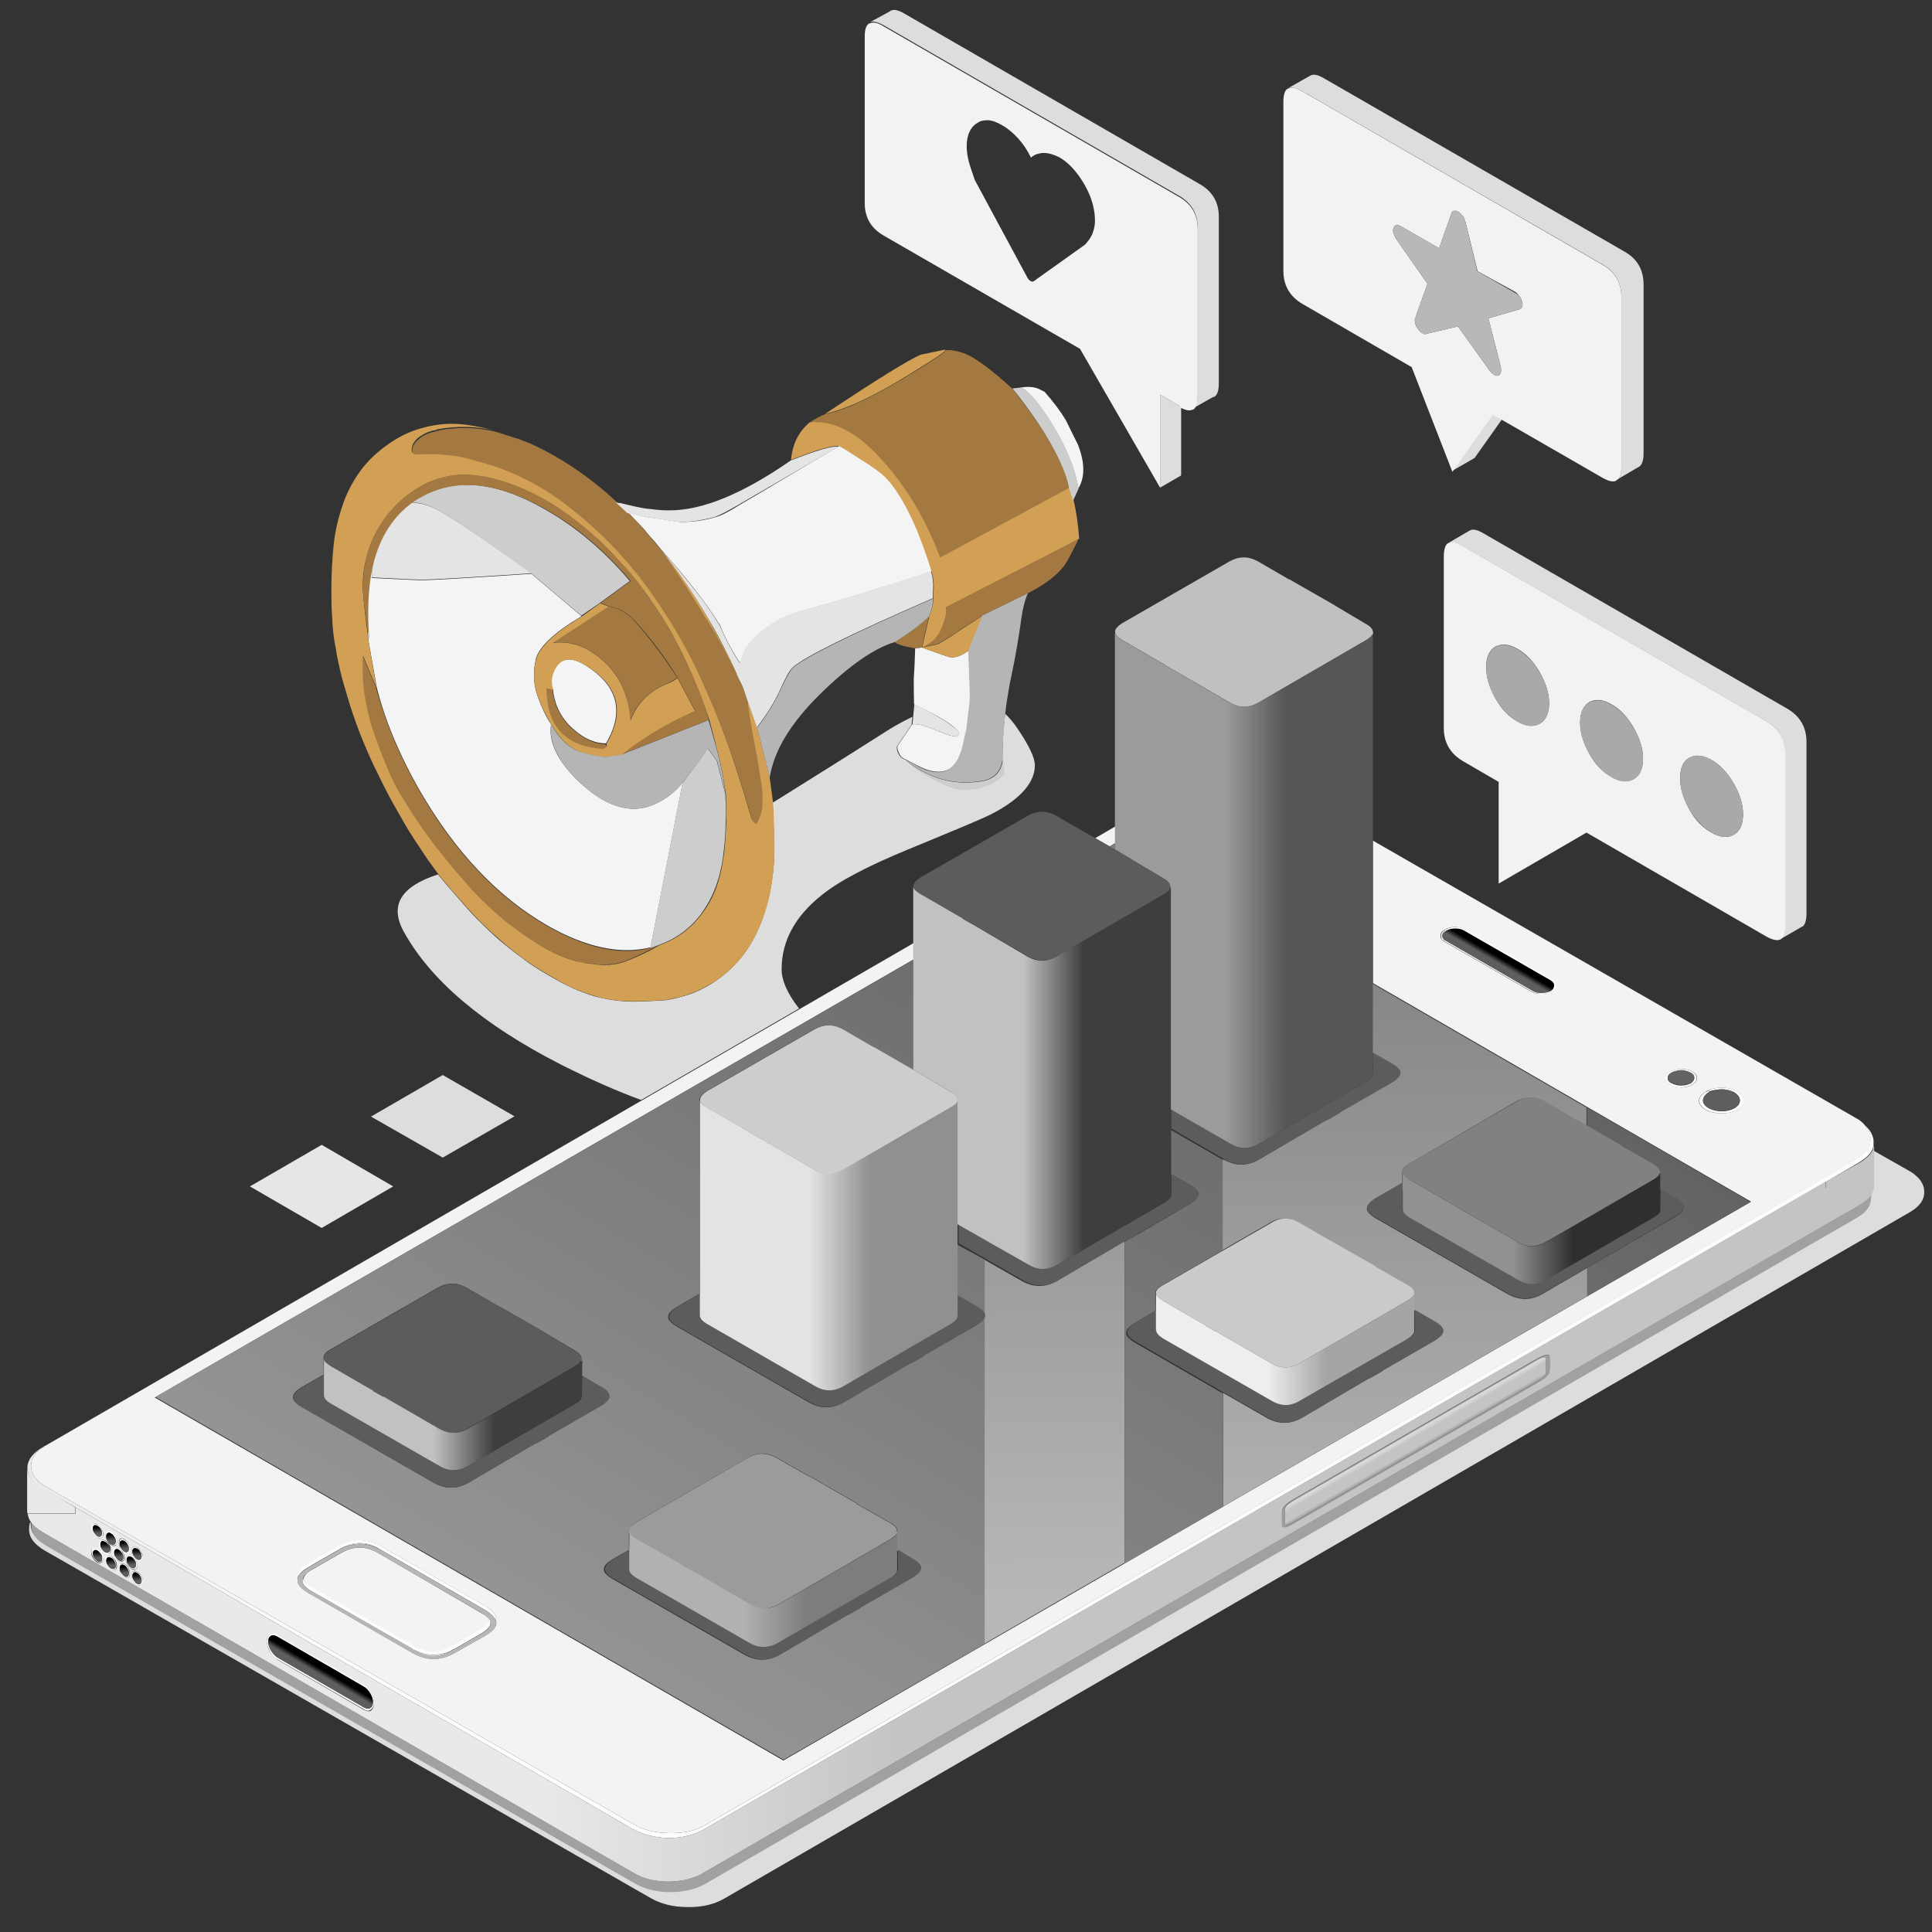 <?xml version="1.0" encoding="utf-8"?>
<!-- Generator: Adobe Illustrator 24.0.2, SVG Export Plug-In . SVG Version: 6.00 Build 0)  -->
<svg version="1.1" id="Ebene_2_1_" xmlns="http://www.w3.org/2000/svg" xmlns:xlink="http://www.w3.org/1999/xlink" x="0px" y="0px"
	 viewBox="0 0 697.3 697.3" style="enable-background:new 0 0 697.3 697.3;" xml:space="preserve">
<rect x="0" y="0" width="697.3" height="697.3" fill="#333333" stroke="none"/>
<style type="text/css">
	.st0{fill-rule:evenodd;clip-rule:evenodd;fill:#DDDDDD;}
	.st1{fill-rule:evenodd;clip-rule:evenodd;fill:#A1A1A1;}
	.st2{fill-rule:evenodd;clip-rule:evenodd;fill:url(#SVGID_1_);}
	.st3{fill-rule:evenodd;clip-rule:evenodd;fill:#F3F3F3;}
	.st4{fill-rule:evenodd;clip-rule:evenodd;fill:#C4C4C4;}
	.st5{fill-rule:evenodd;clip-rule:evenodd;fill:url(#SVGID_2_);}
	.st6{fill-rule:evenodd;clip-rule:evenodd;fill:url(#SVGID_3_);}
	.st7{fill-rule:evenodd;clip-rule:evenodd;fill:#FDFDFD;}
	.st8{fill-rule:evenodd;clip-rule:evenodd;fill:#626262;}
	.st9{fill-rule:evenodd;clip-rule:evenodd;fill:url(#SVGID_4_);}
	.st10{fill-rule:evenodd;clip-rule:evenodd;fill:#3B3B3B;}
	.st11{fill-rule:evenodd;clip-rule:evenodd;fill:#9D9D9D;}
	.st12{fill-rule:evenodd;clip-rule:evenodd;fill:url(#SVGID_5_);}
	.st13{fill-rule:evenodd;clip-rule:evenodd;fill:#E9E9E9;}
	.st14{fill-rule:evenodd;clip-rule:evenodd;fill:#B6B6B6;}
	.st15{fill-rule:evenodd;clip-rule:evenodd;fill:url(#SVGID_6_);}
	.st16{fill-rule:evenodd;clip-rule:evenodd;fill:url(#SVGID_7_);}
	.st17{fill-rule:evenodd;clip-rule:evenodd;fill:url(#SVGID_8_);}
	.st18{fill-rule:evenodd;clip-rule:evenodd;fill:url(#SVGID_9_);}
	.st19{fill-rule:evenodd;clip-rule:evenodd;fill:url(#SVGID_10_);}
	.st20{fill-rule:evenodd;clip-rule:evenodd;fill:url(#SVGID_11_);}
	.st21{fill-rule:evenodd;clip-rule:evenodd;fill:url(#SVGID_12_);}
	.st22{fill-rule:evenodd;clip-rule:evenodd;fill:url(#SVGID_13_);}
	.st23{fill-rule:evenodd;clip-rule:evenodd;fill:url(#SVGID_14_);}
	.st24{fill-rule:evenodd;clip-rule:evenodd;fill:url(#SVGID_15_);}
	.st25{fill-rule:evenodd;clip-rule:evenodd;fill:url(#SVGID_16_);}
	.st26{fill-rule:evenodd;clip-rule:evenodd;fill:url(#SVGID_17_);}
	.st27{fill-rule:evenodd;clip-rule:evenodd;fill:url(#SVGID_18_);}
	.st28{fill-rule:evenodd;clip-rule:evenodd;fill:url(#SVGID_19_);}
	.st29{fill-rule:evenodd;clip-rule:evenodd;fill:#5C5C5C;}
	.st30{fill-rule:evenodd;clip-rule:evenodd;fill:#CACACA;}
	.st31{fill-rule:evenodd;clip-rule:evenodd;fill:url(#SVGID_20_);}
	.st32{fill-rule:evenodd;clip-rule:evenodd;fill:#9B9B9B;}
	.st33{fill-rule:evenodd;clip-rule:evenodd;fill:url(#SVGID_21_);}
	.st34{fill-rule:evenodd;clip-rule:evenodd;fill:url(#SVGID_22_);}
	.st35{fill-rule:evenodd;clip-rule:evenodd;fill:#818181;}
	.st36{fill-rule:evenodd;clip-rule:evenodd;fill:url(#SVGID_23_);}
	.st37{fill-rule:evenodd;clip-rule:evenodd;fill:#C0C0C0;}
	.st38{fill-rule:evenodd;clip-rule:evenodd;fill:#CDCDCD;}
	.st39{fill-rule:evenodd;clip-rule:evenodd;fill:url(#SVGID_24_);}
	.st40{fill-rule:evenodd;clip-rule:evenodd;fill:url(#SVGID_25_);}
	.st41{fill-rule:evenodd;clip-rule:evenodd;fill:url(#SVGID_26_);}
	.st42{fill-rule:evenodd;clip-rule:evenodd;fill:#F4F4F4;}
	.st43{fill-rule:evenodd;clip-rule:evenodd;fill:#A37941;}
	.st44{fill-rule:evenodd;clip-rule:evenodd;fill:#D1A054;}
	.st45{fill-rule:evenodd;clip-rule:evenodd;fill:#E4E4E4;}
	.st46{fill-rule:evenodd;clip-rule:evenodd;fill:#B5B5B5;}
	.st47{fill-rule:evenodd;clip-rule:evenodd;fill:#F2F2F2;}
	.st48{fill-rule:evenodd;clip-rule:evenodd;fill:#A9A9A9;}
	.st49{fill-rule:evenodd;clip-rule:evenodd;fill:#B8B8B8;}
	.st50{fill-rule:evenodd;clip-rule:evenodd;fill:#E6E6E6;}
</style>
<path class="st0" d="M321,4.2c1.1-1,2.9-0.8,5.4,0.7l106.7,61.6c4.5,2.6,6.8,6.5,6.8,11.7v60.1c0,2.6-0.5,4.2-1.6,4.9
	c-0.1,0.1-0.3,0.1-0.5,0.1l-6.7,3.8c0.8-0.8,1.2-2.3,1.2-4.6V82.4c0-5.2-2.2-9.1-6.7-11.7L318.9,9.1c-2.2-1.2-3.8-1.6-4.9-1.1
	L321,4.2z M202.4,384.2c-28.2-14.4-47.1-30.5-56.7-48c-5.2-9.5-1-16.3,12.4-20.6c2.6,3.3,5.3,6.3,8,9.4c2.6,3,5.2,5.9,8,8.6
	c2.7,2.6,5.4,5.2,8.3,7.5c2.7,2.2,5.6,4.4,8.4,6.4c3.1,2.2,6.4,4.1,9.8,6c4.5,2.6,9.1,4.6,14,6.1c4.6,1.2,9.3,1.9,13.9,1.9
	c4.1,0,8-0.3,11.9-0.5c1.8-0.3,3.5-0.7,5.3-1.2c4.8-1.2,9.1-3.3,13.1-6.1c3.7-2.6,6.8-5.6,9.4-9c2.9-3.8,5-7.9,6.7-12.3
	c1.8-4.9,3.1-9.9,3.8-15.3c0.7-4.5,0.8-9.1,0.7-13.6c-0.1-4.6-0.4-9.1-0.5-13.8c12.5-7.8,25.8-16.1,39.6-24.9
	c3.8-2.5,7.5-4.5,10.8-6.1l-0.3,2.9l-5.3,7.8c0,0.3,0,0.7,0,0.8c0.1,1.1,0.7,2.2,1.4,3.1l0.8,0.5l1,0.5c2,1.9,4.6,3.8,7.9,5.7
	c5.6,3.3,9.8,4.9,12.7,4.9c4.6,0,8.4-1,11.4-2.9c2.2-1.5,3.4-2.5,3.4-3.3c-0.1-1.6-0.4-3.1-0.5-4.8c0-5.4,0.3-10.9,1-16.3
	c1.5,1.5,2.9,3.1,4.2,5c4.4,6.4,6.5,10.9,6.5,13.6c0,6-4.8,11.7-14.3,16.9c-3.1,1.8-13.6,6.1-31.5,13.5
	c-14.3,5.9-24.8,11.3-31.3,16.6c-9.5,7.6-14.3,16.5-14.3,26.6c0,4,2,8.7,6.3,14.2l-57,33C222.6,393.8,212.9,389.5,202.4,384.2z
	 M11.1,550.2c0,2.9,1.9,5.3,5.4,7.4l212.5,121.9c3.5,2,7.8,3.1,12.7,3.1c4.9,0,9.1-1,12.7-3l415.8-240.5c3.4-2,5-4.4,4.9-7.2
	c0-0.1,0-0.3,0-0.5c0.5-0.8,1-1.8,1-2.7h0.1V428c0-0.1,0-0.3,0-0.3v-12.4l12.7,7.2c1.5,0.8,2.7,1.8,3.7,2.9c1.2,1.4,1.9,3,1.9,4.6
	c0.1,3-1.6,5.4-5.2,7.5L261.3,685.3c-3.5,2-7.9,3.1-13.1,3c-5.2,0-9.5-1.1-13.1-3.1l-219-125.6c-3.7-2.2-5.6-4.6-5.6-7.6
	c0-1,0.1-1.9,0.4-2.7c0,0,0,0.1,0.1,0.1C11.1,549.7,11.1,550,11.1,550.2z M159.8,417.8L133.9,403l25.9-15l25.9,14.9L159.8,417.8z
	 M472.9,27.3c1.2-0.7,2.9-0.3,5.2,1.1l108.2,62.4c4.6,2.6,6.9,6.5,6.9,12v60.9c0,2.7-0.7,4.4-1.9,4.9l-7.5,4.4
	c1-0.7,1.4-2.3,1.4-4.8v-60.9c0-5.3-2.3-9.3-6.9-11.9L470,32.9c-2.2-1.2-4-1.6-5.2-1L472.9,27.3z M532.2,165.3l-8,4.6l14.6-20.6
	l3.4,1.9L532.2,165.3z M418.7,142.4l6.9,4c0.3,0.1,0.5,0.3,0.7,0.4v24.8l-7.6,4.4V142.4z M530.4,191.5c1.2-0.7,2.9-0.3,5.2,1.1
	l109.5,63.2c4.6,2.7,6.9,6.7,6.9,12v61.7c0,2.7-0.5,4.4-1.6,5h-0.1l-7.6,4.4c1.1-0.7,1.6-2.3,1.6-4.9v-61.7c0-5.3-2.3-9.4-6.9-12
	l-109.5-63.2c-2.3-1.4-4-1.6-5.2-1.1L530.4,191.5z"/>
<path class="st1" d="M675.2,431.4c-0.8,1.2-2.2,2.5-4.1,3.5L253.8,676c-1,0.7-2.2,1.2-3.4,1.6c-0.8,0.3-1.8,0.5-2.7,0.8
	c-2,0.4-4.2,0.7-6.5,0.7c-4.9,0-9.3-1.1-12.8-3.3L15.4,553c-1.8-1.1-3.3-2.3-4.1-3.5c0,0.3,0,0.5,0,1c0,2.9,1.9,5.3,5.4,7.4
	l212.5,121.9c3.5,2,7.8,3.1,12.7,3.1c4.9,0,9.1-1,12.7-3l415.8-240.5c3.4-2,5-4.4,4.9-7.2C675.4,431.8,675.4,431.6,675.2,431.4z"/>
<linearGradient id="SVGID_1_" gradientUnits="userSpaceOnUse" x1="-1186.34" y1="971.612" x2="-517.922" y2="971.612" gradientTransform="matrix(1 1.719800e-02 -5.470000e-04 1 1195.616 -424.171)">
	<stop  offset="0" style="stop-color:#E9E9E9"/>
	<stop  offset="0.157" style="stop-color:#FCFCFC"/>
</linearGradient>
<path class="st2" d="M27.2,544l201.1,116.1c3.5,2,7.9,3.1,12.8,3.3c4.9,0,9.1-1,12.7-3l405.3-233.9l12.1-7.1
	c2.2-1.4,3.7-2.7,4.5-4.4c0.4-0.8,0.5-1.6,0.5-2.5v-1c-0.3-1.9-1.2-3.7-3-5.2c1.2,1.4,1.8,2.9,1.9,4.6c0,1.2-0.3,2.3-0.8,3.3
	c-0.8,1.5-2.2,2.7-4.2,4L254.5,658.7c-3.4,2-7.6,3-12.7,2.9c-4.9,0-9.3-1-12.8-3L16.6,536.6c-3.5-2-5.4-4.6-5.4-7.5
	c0-2.7,1.5-5,4.6-6.9l-0.7,0.3c-3.1,1.9-4.9,4.1-5.2,6.7v0.7c0.1,2.9,1.9,5.3,5.4,7.4L27.2,544z"/>
<path class="st3" d="M16.2,521.9l215.4-124.7l57-33l41.1-23.8v5.9L56,504.3l-0.1,0.1l226.9,130.9l349.2-201.6h-0.1h0.1l-59-34.1
	l-77.5-44.8v-51.4l174.3,100.1c1.5,0.8,2.7,1.8,3.5,2.9c1.2,1.4,1.8,2.9,1.9,4.6c0,1.2-0.3,2.3-0.8,3.3c-0.8,1.5-2.2,2.7-4.2,4
	L254.5,658.7c-3.4,2-7.6,3-12.7,2.9c-4.9,0-9.3-1-12.8-3L16.6,536.6c-3.5-2-5.4-4.6-5.4-7.5c0-2.7,1.5-5,4.6-6.9
	C15.8,522,15.9,521.9,16.2,521.9z M402.5,298.3v6l-2,1.2l-5.2-3L402.5,298.3z M528.9,335.6c-1-0.7-2.2-1-3.7-1c-1.5,0-2.7,0.3-3.8,1
	c-1,0.5-1.5,1.2-1.5,2.2c0,0.3,0,0.5,0.1,0.8c0.3,0.4,0.7,1,1.2,1.2l31.3,18c0.7,0.4,1.4,0.7,2.3,0.8c0.4,0.1,1,0.1,1.5,0.1
	c1.5,0,2.7-0.3,3.7-0.8c1-0.5,1.5-1.2,1.5-2.2c0-0.8-0.5-1.5-1.5-2L528.9,335.6z M615.7,394c-1.6,1-2.5,2-2.5,3.3
	c0,1.2,0.8,2.3,2.5,3.3c1.5,0.8,3.4,1.2,5.7,1.2c2.2,0,4.1-0.4,5.6-1.2c0.1-0.1,0.3-0.1,0.4-0.3c1.4-0.8,2-1.9,2-3
	c0-1.2-0.8-2.3-2.5-3.3c-1.5-1-3.4-1.4-5.6-1.4c-2,0-3.8,0.4-5.3,1.2C616,393.8,615.8,393.8,615.7,394z M601.1,389.1
	c0,1,0.5,1.8,1.6,2.3c1.2,0.7,2.6,1,4.1,1.1c1.5,0,2.9-0.4,4.1-1.1c0.1-0.1,0.4-0.3,0.5-0.4c0.7-0.5,1.1-1.2,1.1-1.9
	c0-1-0.5-1.6-1.6-2.3c-1.1-0.7-2.5-1-4.1-1c-1.2,0-2.3,0.3-3.3,0.7c-0.3,0.1-0.4,0.3-0.7,0.4C601.7,387.4,601.1,388.1,601.1,389.1z
	 M123.1,558.8c4.5-2.5,8.9-2.5,13.4,0l0.8,0.4c-4.9-2.7-9.9-2.7-15,0.1L123.1,558.8z M175.2,579.7l-37.5-21.5c-5.2-3-10.5-3-15.8,0
	l-10.6,6.1c-3.1,1.8-4.4,3.5-3.8,5.3c-0.5,1.8,0.7,3.5,3.8,5.3l37.3,21.5c5.3,3.1,10.6,3.1,15.8,0l10.8-6.1c3-1.8,4.4-3.5,3.8-5.4
	C179.4,583.2,178.2,581.4,175.2,579.7z M112.5,566.6l10.6-6.1c4.5-2.6,8.9-2.6,13.4,0l37.3,21.7c1.8,1,2.9,2,3.3,3
	c-0.4,1.1-1.5,2-3.3,3l-10.6,6.3c-4.5,2.6-8.9,2.6-13.2,0l-37.5-21.5c-1.8-1-2.7-2-3.1-3C109.8,568.6,110.7,567.5,112.5,566.6z
	 M162.9,595.9c-4.4,2.5-8.7,2.5-12.9-0.1C154.2,597.8,158.6,597.8,162.9,595.9z"/>
<path class="st4" d="M659.1,426.4v2.5h17.2h0.1v-0.7c0-0.1,0-0.3,0-0.3v-12.4v-2.9c0,0.8-0.3,1.6-0.5,2.5c-0.8,1.6-2.3,3.1-4.5,4.4
	L659.1,426.4z"/>
<linearGradient id="SVGID_2_" gradientUnits="userSpaceOnUse" x1="-1185.778" y1="989.752" x2="-517.958" y2="989.752" gradientTransform="matrix(1 1.739300e-02 -1.204000e-03 1 1195.983 -424.129)">
	<stop  offset="0.278" style="stop-color:#E9E9E9"/>
	<stop  offset="0.474" style="stop-color:#C4C4C4"/>
</linearGradient>
<path class="st5" d="M659.1,428.7h17.2c-0.1,1-0.4,1.9-1,2.7c-0.8,1.2-2.2,2.5-4.1,3.5L253.8,676c-1,0.7-2.2,1.2-3.4,1.6
	c-0.8,0.3-1.8,0.5-2.7,0.8c-2,0.4-4.2,0.7-6.5,0.7c-4.9,0-9.3-1.1-12.8-3.3L15.4,553c-1.8-1.1-3.3-2.3-4.1-3.5c0,0,0-0.1-0.1-0.1
	c-0.7-1-1-1.9-1.2-3h17.2V544l201.1,116.1c3.5,2,7.9,3.1,12.8,3.3c4.9,0,9.1-1,12.7-3L659,426.4v2.3H659.1z M466.9,549.8l88-50.8
	c2.9-1.6,4.4-3.1,4.4-4.4v-4.8c0-1.2-1.5-1.1-4.4,0.5l-88,50.8c-2.7,1.6-4.2,3.1-4.2,4.4v4.8C462.7,551.6,464.2,551.5,466.9,549.8z
	 M135,614.7c0-1.1-0.4-2.3-1.1-3.5c-0.7-1.2-1.6-2.2-2.6-2.9l-31.2-18.1c-1.1-0.5-2-0.7-2.7-0.3c-0.7,0.5-1.1,1.2-1.1,2.5
	c0,1.2,0.4,2.5,1.1,3.7c0.7,1.2,1.6,2.2,2.7,2.9l31.2,18.1c1,0.5,1.9,0.7,2.6,0.3C134.7,616.7,135,615.9,135,614.7z M35.1,550.2
	c-0.5-0.3-1-0.4-1.4-0.1c-0.4,0.3-0.7,0.7-0.7,1.4s0.3,1.2,0.7,1.9c0.4,0.7,0.8,1.2,1.4,1.5c0.5,0.3,1.1,0.3,1.5,0.1
	c0.4-0.3,0.7-0.7,0.7-1.2c0-0.7-0.3-1.4-0.7-2S35.7,550.7,35.1,550.2z M36.5,555.8c-0.4,0.3-0.5,0.7-0.5,1.4c0,0.7,0.1,1.2,0.5,1.9
	c0.4,0.7,1,1.2,1.5,1.5c0.5,0.4,1,0.4,1.5,0.1c0.4-0.3,0.5-0.7,0.5-1.2c0-0.7-0.1-1.4-0.5-2c-0.4-0.7-1-1.2-1.5-1.5
	C37.4,555.7,36.9,555.7,36.5,555.8z M38.7,556.1c0.4,0.7,0.8,1.2,1.5,1.6c0.5,0.3,1,0.4,1.5,0.1c0.4-0.3,0.5-0.7,0.5-1.2
	c0-0.7-0.1-1.4-0.5-2c-0.4-0.7-1-1.2-1.5-1.5c-0.5-0.3-1.1-0.4-1.5-0.1c-0.4,0.3-0.5,0.7-0.5,1.4C38.1,554.7,38.3,555.4,38.7,556.1z
	 M42.8,558.8c-0.5-0.3-1-0.3-1.4-0.1c-0.4,0.3-0.5,0.7-0.5,1.2c0,0.7,0.1,1.4,0.5,2c0.4,0.7,0.8,1.2,1.4,1.5
	c0.7,0.3,1.1,0.4,1.5,0.1c0.4-0.3,0.7-0.7,0.7-1.2c0-0.7-0.3-1.4-0.7-2C43.8,559.6,43.3,559.1,42.8,558.8z M45.9,564.7
	c0.4,0.7,1,1.2,1.5,1.5c0.5,0.3,1.1,0.4,1.5,0.1c0.4-0.1,0.7-0.5,0.7-1.2c0-0.7-0.3-1.4-0.7-2c-0.4-0.7-0.8-1.1-1.5-1.5
	c-0.5-0.3-1-0.4-1.5-0.1c-0.4,0.3-0.5,0.7-0.5,1.2C45.3,563.3,45.6,564,45.9,564.7z M44.9,560.3c0.5,0.3,1.1,0.4,1.4,0.1
	c0.4-0.3,0.5-0.7,0.5-1.4c0-0.5-0.1-1.2-0.5-1.9c-0.3-0.7-0.8-1.1-1.4-1.5c-0.5-0.4-1.1-0.4-1.5-0.3c-0.3,0.3-0.5,0.7-0.5,1.4
	c0,0.7,0.1,1.4,0.5,1.9C43.8,559.5,44.4,560.1,44.9,560.3z M38.7,561.7c-0.4,0.3-0.5,0.7-0.5,1.2c0,0.7,0.1,1.4,0.5,2
	c0.4,0.7,0.8,1.2,1.5,1.5c0.5,0.4,1,0.4,1.5,0.1c0.4-0.3,0.5-0.7,0.5-1.2c0-0.7-0.1-1.4-0.5-2c-0.4-0.7-1-1.1-1.5-1.5
	C39.5,561.6,39.1,561.6,38.7,561.7z M43,565.8c0,0.5,0.1,1.2,0.5,1.9c0.4,0.7,1,1.2,1.5,1.5c0.5,0.3,1.1,0.4,1.4,0.1
	c0.4-0.3,0.5-0.7,0.5-1.4c0-0.7-0.1-1.2-0.5-1.9c-0.3-0.7-0.8-1.2-1.4-1.5c-0.5-0.3-1.1-0.4-1.5-0.1C43.2,564.7,43,565.2,43,565.8z
	 M37.2,562.5c0-0.5-0.3-1.2-0.7-1.9c-0.4-0.7-0.8-1.2-1.5-1.5c-0.5-0.3-1-0.3-1.4-0.1c-0.4,0.3-0.7,0.7-0.7,1.4c0,0.7,0.3,1.4,0.7,2
	c0.4,0.7,0.8,1.1,1.4,1.5c0.5,0.3,1.1,0.4,1.5,0.1C37,563.7,37.2,563.2,37.2,562.5z M47.5,559.6c0,0.7,0.1,1.4,0.5,2
	c0.4,0.7,0.8,1.1,1.4,1.5c0.5,0.3,1.1,0.4,1.5,0.1s0.7-0.7,0.7-1.2c0-0.7-0.3-1.4-0.7-2c-0.4-0.7-0.8-1.2-1.5-1.5
	c-0.5-0.3-1-0.4-1.4-0.1C47.7,558.6,47.5,559,47.5,559.6z M47.5,568.5c0,0.7,0.1,1.2,0.5,1.9c0.4,0.7,0.8,1.2,1.4,1.5
	c0.5,0.3,1.1,0.4,1.5,0.1s0.7-0.7,0.7-1.4s-0.3-1.2-0.7-1.9s-0.8-1.2-1.5-1.5c-0.5-0.3-1-0.4-1.4-0.1
	C47.7,567.4,47.5,568,47.5,568.5z"/>
<linearGradient id="SVGID_3_" gradientUnits="userSpaceOnUse" x1="-659.406" y1="496.131" x2="-652.301" y2="496.131" gradientTransform="matrix(0.868 -0.496 1.003 0.579 612.712 -265.785)">
	<stop  offset="0.357" style="stop-color:#5E5E5E"/>
	<stop  offset="0.682" style="stop-color:#000000"/>
</linearGradient>
<path class="st6" d="M561,355.7c0-0.7-0.4-1.4-1.2-1.9l-31.3-18c-0.8-0.5-1.9-0.8-3.3-0.8c-1.2,0-2.3,0.3-3.3,0.8
	c-1,0.5-1.4,1.1-1.4,1.9c0,0.5,0.3,1,0.7,1.4c0.1,0.1,0.4,0.3,0.7,0.4l31.2,18c0.3,0.1,0.5,0.3,0.8,0.4c0.7,0.3,1.5,0.4,2.5,0.4
	c1.2,0,2.3-0.3,3.3-0.7C560.6,357.2,561,356.5,561,355.7z"/>
<path class="st7" d="M561.7,355.7c0,1-0.5,1.6-1.5,2.2c-1,0.5-2.2,0.8-3.7,0.8c-0.5,0-1,0-1.5-0.1c-0.8-0.1-1.6-0.4-2.3-0.8
	l-31.3-18c-0.7-0.4-1.1-0.8-1.2-1.2c-0.1-0.3-0.1-0.5-0.1-0.8c0-1,0.5-1.6,1.5-2.2c1.1-0.7,2.3-1,3.8-1s2.7,0.3,3.7,1l31.3,18
	C561.2,354.2,561.7,354.9,561.7,355.7z M559.8,353.9l-31.3-18c-0.8-0.5-1.9-0.8-3.3-0.8c-1.2,0-2.3,0.3-3.3,0.8
	c-1,0.5-1.4,1.1-1.4,1.9c0,0.5,0.3,1,0.7,1.4c0.1,0.1,0.4,0.3,0.7,0.4l31.2,18c0.3,0.1,0.5,0.3,0.8,0.4c0.7,0.3,1.5,0.4,2.5,0.4
	c1.2,0,2.3-0.3,3.3-0.7c0.8-0.5,1.2-1.2,1.2-2C561,355,560.6,354.5,559.8,353.9z M603.4,387.2c-1,0.5-1.5,1.2-1.5,1.9
	c0,0.8,0.5,1.5,1.5,1.9c1,0.5,2,0.8,3.4,0.8c1.2,0,2.5-0.3,3.4-0.8c0.3-0.1,0.4-0.3,0.5-0.4c0.5-0.4,0.8-1,0.8-1.5
	c0-0.8-0.5-1.5-1.5-1.9c-1-0.5-2-0.8-3.4-0.8c-1,0-1.9,0.1-2.7,0.5C603.8,386.9,603.6,387,603.4,387.2z M603.4,386.5
	c1-0.4,2-0.7,3.3-0.7c1.6,0,3,0.3,4.1,1c1.1,0.7,1.6,1.4,1.6,2.3c0,0.7-0.4,1.4-1.1,1.9c-0.1,0.1-0.3,0.3-0.5,0.4
	c-1.2,0.7-2.6,1-4.1,1.1c-1.5,0-2.9-0.4-4.1-1.1c-1.1-0.5-1.6-1.4-1.6-2.3c0-1,0.5-1.6,1.6-2.2C603,386.6,603.1,386.5,603.4,386.5z
	 M621.4,392.6c2.2,0,4.1,0.4,5.6,1.4c1.6,1,2.5,2,2.5,3.3c0,1.2-0.7,2.2-2,3c-0.1,0.1-0.3,0.1-0.4,0.3c-1.5,0.8-3.4,1.2-5.6,1.2
	c-2.2,0-4.1-0.4-5.7-1.2c-1.6-1-2.5-2-2.5-3.3c0-1.2,0.8-2.3,2.5-3.3c0.1,0,0.3-0.1,0.4-0.1C617.6,392.9,619.4,392.6,621.4,392.6z
	 M616.6,394.4c-1.2,0.8-1.9,1.8-1.9,2.9c0,1,0.7,1.9,1.9,2.6c1.4,0.8,3,1.2,4.8,1.2c1.8,0,3.3-0.4,4.6-1.1c0.1-0.1,0.3-0.1,0.4-0.3
	c1.1-0.7,1.6-1.6,1.6-2.5c0-1.1-0.7-2-2-2.9c-1.4-0.7-3-1.1-4.8-1.1c-1.6,0-3.1,0.3-4.5,0.8C616.9,394.2,616.8,394.4,616.6,394.4z
	 M136.5,558.8c-4.4-2.5-8.9-2.5-13.4,0l-0.8,0.5l-9.8,5.6l-0.1,0.1l-1.2,0.7c-2.2,1.2-3.4,2.6-3.8,3.8c-0.5-1.8,0.7-3.5,3.8-5.3
	l10.6-6.1c5.3-3,10.6-3,15.8,0l37.5,21.5c3,1.8,4.4,3.5,3.8,5.3c-0.4-1.2-1.6-2.5-3.8-3.8l-37.9-21.9L136.5,558.8z M149,595.3
	l-0.4-0.3c0,0-0.1,0-0.1-0.1l-36.4-20.8c-2.5-1.5-3.3-3-2.9-4.4c0.4,1,1.4,2,3.1,3l37.5,21.5c4.4,2.6,8.7,2.6,13.2,0l10.6-6.3
	c1.8-1,2.9-2,3.3-3c0.5,1.5-0.5,3-2.9,4.5l-9.9,5.7c-0.1,0-0.1,0.1-0.3,0.1l-0.3,0.1l-0.5,0.3l-0.1,0.1l-0.1,0.1
	c-4.4,2-8.7,1.9-12.9-0.1C149.6,595.6,149.3,595.5,149,595.3z M131.3,608.7l-31.2-18c-1-0.5-1.6-0.7-2.3-0.3c-0.7,0.4-1,1.1-1,2
	c0,1.1,0.3,2.2,1,3.3c0.7,1.1,1.4,1.9,2.3,2.5l31.2,18c1,0.5,1.6,0.7,2.3,0.3c0.7-0.4,1-1.1,1-2.2c0-1-0.3-2-1-3.3
	C133,610.1,132.3,609.2,131.3,608.7z M131.3,616.9l-31.2-18c-1.1-0.5-2-1.5-2.7-2.9c-0.7-1.2-1.1-2.5-1.1-3.7c0-1.1,0.4-1.9,1.1-2.5
	c0.7-0.4,1.6-0.4,2.7,0.3l31.2,18c1,0.7,1.9,1.6,2.6,2.9c0.7,1.2,1.1,2.5,1.1,3.5c0,1.2-0.4,2-1.1,2.5
	C133.2,617.6,132.3,617.6,131.3,616.9z M37.2,553.8c0,0.7-0.3,1.1-0.7,1.2c-0.4,0.1-0.8,0.1-1.5-0.1c-0.5-0.3-1-0.8-1.4-1.5
	c-0.4-0.7-0.7-1.2-0.7-1.9c0-0.7,0.3-1.1,0.7-1.4c0.4-0.3,0.8-0.1,1.4,0.1c0.5,0.3,1.1,0.8,1.5,1.5C37,552.4,37.2,553.1,37.2,553.8z
	 M34,550.5c-0.3,0.3-0.5,0.5-0.5,1.1c0,0.5,0.1,1.1,0.5,1.6c0.4,0.5,0.7,1,1.1,1.2c0.5,0.3,1,0.3,1.2,0.1c0.3-0.3,0.5-0.5,0.5-1.1
	c0-0.5-0.1-1.1-0.5-1.6c-0.4-0.5-0.8-1-1.2-1.2C34.7,550.4,34.3,550.4,34,550.5z M38.9,553.4c-0.3,0.3-0.5,0.5-0.5,1.1
	c0,0.5,0.1,1.1,0.5,1.6c0.3,0.5,0.7,1,1.2,1.2s0.8,0.4,1.2,0.1c0.3-0.1,0.5-0.5,0.5-1.1c0-0.5-0.1-1.1-0.5-1.6
	c-0.3-0.5-0.7-1-1.2-1.2C39.6,553.1,39.2,553.1,38.9,553.4z M38.7,552.8c0.4-0.3,0.8-0.1,1.5,0.1c0.5,0.3,1,0.8,1.5,1.5
	c0.4,0.7,0.5,1.4,0.5,2c0,0.7-0.1,1.1-0.5,1.2c-0.4,0.3-1,0.3-1.5-0.1c-0.5-0.3-1.1-0.8-1.5-1.6c-0.4-0.7-0.5-1.4-0.5-1.9
	C38.1,553.5,38.3,553.1,38.7,552.8z M39.3,557.6c0.4,0.7,0.5,1.4,0.5,2s-0.1,1.1-0.5,1.2c-0.4,0.3-1,0.3-1.5-0.1
	c-0.5-0.3-1-0.8-1.5-1.5c-0.4-0.7-0.5-1.2-0.5-1.9c0-0.7,0.1-1.1,0.5-1.4c0.4-0.3,1-0.1,1.5,0.1C38.4,556.4,38.9,556.9,39.3,557.6z
	 M38,556.5c-0.5-0.3-0.8-0.4-1.2-0.3c-0.3,0.3-0.5,0.7-0.5,1.2c0,0.5,0.1,1.1,0.5,1.6c0.3,0.5,0.7,1,1.2,1.2s0.8,0.3,1.2,0.1
	c0.3-0.3,0.5-0.5,0.5-1.1s-0.1-1.1-0.5-1.6C38.8,557.2,38.4,556.8,38,556.5z M43.7,558.8c0.4,0.5,0.8,1,1.2,1.2
	c0.5,0.3,0.8,0.3,1.1,0.1c0.3-0.1,0.5-0.5,0.5-1.1c0-0.5-0.1-1-0.5-1.6c-0.3-0.5-0.7-1-1.1-1.2c-0.5-0.3-1-0.3-1.2-0.1
	c-0.3,0.1-0.5,0.5-0.5,1.1C43.2,557.7,43.3,558.3,43.7,558.8z M43,556.9c0-0.7,0.1-1.1,0.5-1.4c0.4-0.3,1-0.1,1.5,0.3
	c0.5,0.3,1.1,0.8,1.4,1.5c0.4,0.7,0.5,1.4,0.5,1.9c0,0.7-0.1,1.1-0.5,1.4c-0.3,0.3-0.8,0.1-1.4-0.1c-0.5-0.3-1.1-0.8-1.5-1.5
	C43.2,558.3,43,557.6,43,556.9z M45.9,561.4c0.4-0.3,1-0.1,1.5,0.1c0.5,0.3,1.1,0.8,1.5,1.5c0.4,0.7,0.7,1.4,0.7,2
	c0,0.7-0.3,1.1-0.7,1.2c-0.4,0.3-0.8,0.1-1.5-0.1c-0.5-0.3-1-0.7-1.5-1.5c-0.4-0.7-0.5-1.4-0.5-2C45.3,562.1,45.6,561.7,45.9,561.4z
	 M44.8,562.2c0,0.7-0.3,1.1-0.7,1.2c-0.3,0.3-0.8,0.3-1.5-0.1c-0.5-0.3-1-0.8-1.4-1.5c-0.4-0.7-0.5-1.4-0.5-2c0-0.7,0.1-1.1,0.5-1.2
	c0.4-0.3,0.8-0.1,1.4,0.1c0.7,0.3,1.1,0.8,1.5,1.5C44.7,561,44.8,561.7,44.8,562.2z M44,560.5c-0.4-0.5-0.8-1-1.2-1.2
	c-0.4-0.3-0.7-0.3-1.1-0.1c-0.3,0.3-0.5,0.5-0.5,1.1c0,0.5,0.1,1.1,0.5,1.6c0.4,0.5,0.7,1,1.1,1.2c0.5,0.3,1,0.4,1.2,0.1
	c0.3-0.1,0.5-0.5,0.5-1.1C44.5,561.6,44.4,561,44,560.5z M41.5,563.3c0.4,0.7,0.5,1.4,0.5,2c0,0.5-0.1,1-0.5,1.2
	c-0.4,0.3-1,0.3-1.5-0.1c-0.5-0.3-1.1-0.7-1.5-1.5c-0.4-0.7-0.5-1.4-0.5-2c0-0.7,0.1-1.1,0.5-1.2c0.4-0.3,0.8-0.1,1.5,0.1
	C40.6,562.2,41.1,562.6,41.5,563.3z M40,562.2c-0.5-0.3-0.8-0.3-1.2-0.1c-0.3,0.3-0.5,0.5-0.5,1.1c0,0.5,0.1,1.1,0.5,1.6
	c0.3,0.5,0.7,1,1.2,1.2c0.5,0.3,0.8,0.3,1.2,0.1c0.3-0.1,0.5-0.5,0.5-1.1c0-0.5-0.1-1.1-0.5-1.6C41,562.9,40.6,562.5,40,562.2z
	 M36.4,563.5c0.3-0.1,0.5-0.5,0.5-1.1c0-0.5-0.1-1.1-0.5-1.6c-0.4-0.5-0.8-1-1.2-1.2c-0.4-0.3-0.7-0.3-1.1-0.1
	c-0.3,0.1-0.5,0.5-0.5,1.1c0,0.5,0.1,1.1,0.5,1.6c0.4,0.5,0.7,1,1.1,1.2S36.1,563.6,36.4,563.5z M35.1,563.7c-0.5-0.3-1-0.8-1.4-1.5
	c-0.4-0.7-0.7-1.4-0.7-2c0-0.7,0.3-1.1,0.7-1.4c0.4-0.1,0.8-0.1,1.4,0.1c0.5,0.3,1.1,0.8,1.5,1.5c0.4,0.7,0.7,1.4,0.7,1.9
	c0,0.7-0.3,1.1-0.7,1.4C36.2,564.1,35.7,564,35.1,563.7z M44.9,564.5c0.5,0.3,1.1,0.8,1.4,1.5c0.4,0.7,0.5,1.2,0.5,1.9
	c0,0.7-0.1,1.1-0.5,1.4c-0.3,0.3-0.8,0.1-1.4-0.1c-0.5-0.3-1.1-0.8-1.5-1.5c-0.3-0.7-0.5-1.4-0.5-1.9c0-0.7,0.1-1.1,0.5-1.4
	C43.8,564.3,44.4,564.3,44.9,564.5z M44.9,568.9c0.5,0.3,0.8,0.3,1.1,0.1c0.3-0.1,0.5-0.5,0.5-1.1c0-0.5-0.1-1.1-0.5-1.6
	c-0.3-0.5-0.7-1-1.1-1.2c-0.5-0.3-1-0.3-1.2-0.1c-0.3,0.1-0.5,0.5-0.5,1.1c0,0.5,0.1,1.1,0.5,1.6C44.1,568.2,44.5,568.6,44.9,568.9z
	 M48.3,558.8c-0.3,0.1-0.5,0.5-0.5,1.1c0,0.5,0.1,1.1,0.5,1.6c0.3,0.5,0.7,1,1.1,1.2c0.5,0.3,0.8,0.3,1.2,0.1
	c0.3-0.1,0.5-0.5,0.5-1.1c0-0.5-0.1-1.1-0.5-1.6c-0.3-0.5-0.7-1-1.2-1.2C49,558.7,48.6,558.6,48.3,558.8z M49.4,558.6
	c0.5,0.3,1.1,0.7,1.5,1.5c0.4,0.7,0.7,1.5,0.7,2c0,0.5-0.3,1-0.7,1.2c-0.4,0.3-0.8,0.3-1.5-0.1c-0.5-0.4-1-0.8-1.4-1.5
	s-0.5-1.4-0.5-2c0-0.7,0.1-1.1,0.5-1.2C48.5,558.1,49,558.1,49.4,558.6z M46.2,561.8c-0.3,0.3-0.5,0.5-0.5,1.1
	c0,0.5,0.1,1.1,0.5,1.6c0.3,0.5,0.7,1,1.2,1.2s0.8,0.3,1.2,0.1c0.3-0.3,0.5-0.5,0.5-1.1c0-0.5-0.1-1.1-0.5-1.6
	c-0.3-0.5-0.7-1-1.2-1.2C46.8,561.7,46.4,561.7,46.2,561.8z M48.3,567.5c-0.3,0.3-0.5,0.7-0.5,1.2c0,0.5,0.1,1.1,0.5,1.6
	c0.3,0.5,0.7,1,1.1,1.2c0.5,0.3,0.8,0.3,1.2,0.1c0.3-0.3,0.5-0.5,0.5-1.1s-0.1-1.1-0.5-1.6c-0.3-0.5-0.7-1-1.2-1.2
	C49,567.4,48.6,567.4,48.3,567.5z M49.4,567.3c0.5,0.3,1.1,0.8,1.5,1.5c0.4,0.7,0.7,1.2,0.7,1.9s-0.3,1.1-0.7,1.4
	c-0.4,0.3-0.8,0.1-1.5-0.1c-0.5-0.3-1-0.8-1.4-1.5c-0.4-0.7-0.5-1.2-0.5-1.9c0-0.7,0.1-1.1,0.5-1.4C48.5,567,49,567,49.4,567.3z"/>
<path class="st8" d="M604.1,386.7c-0.3,0.1-0.4,0.3-0.7,0.3c-1,0.5-1.5,1.2-1.5,1.9c0,0.8,0.5,1.5,1.5,1.9c1,0.5,2,0.8,3.4,0.8
	c1.2,0,2.5-0.3,3.4-0.8c0.3-0.1,0.4-0.3,0.5-0.4c0.5-0.4,0.8-1,0.8-1.5c0-0.8-0.5-1.5-1.5-1.9c-1-0.5-2-0.8-3.4-0.8
	C605.7,386.3,604.9,386.5,604.1,386.7z"/>
<radialGradient id="SVGID_4_" cx="-130.988" cy="17033.385" r="6.596" gradientTransform="matrix(0.865 0.501 0.869 -0.501 -14055.741 8997.279)" gradientUnits="userSpaceOnUse">
	<stop  offset="0.318" style="stop-color:#000000"/>
	<stop  offset="0.655" style="stop-color:#5E5E5E"/>
</radialGradient>
<path class="st9" d="M616.9,394.2c-0.1,0-0.3,0.1-0.4,0.1c-1.2,0.8-1.9,1.8-1.9,2.9c0,1,0.7,1.9,1.9,2.6c1.4,0.8,3,1.2,4.8,1.2
	s3.3-0.4,4.6-1.1c0.1-0.1,0.3-0.1,0.4-0.3c1.1-0.7,1.6-1.6,1.6-2.5c0-1.1-0.7-2-2-2.9c-1.4-0.7-3-1.1-4.8-1.1
	C619.8,393.3,618.3,393.7,616.9,394.2z"/>
<polygon class="st10" points="631.9,433.7 573,467.7 441.6,543.6 406.1,564 355.4,593.3 282.8,635.1 56,504.3 55.8,504.3 
	282.7,635.4 632,433.7 "/>
<path class="st11" d="M462.7,545.6c0-1.2,1.4-2.7,4.2-4.4l88-50.8c2.9-1.6,4.4-1.8,4.4-0.5v4.8c0,1.4-1.5,2.9-4.4,4.4l-88,50.8
	c-2.7,1.6-4.2,1.8-4.2,0.5V545.6z M466.9,549.4l88-50.8c2-1.2,3.1-2.3,3.1-3.3v-4.8c0-1-1.1-0.8-3.1,0.3l-88,50.8
	c-2,1.2-3.1,2.2-3.1,3.3v4.8C463.8,550.8,464.9,550.7,466.9,549.4z"/>
<linearGradient id="SVGID_5_" gradientUnits="userSpaceOnUse" x1="-234.678" y1="28.507" x2="-227.027" y2="28.507" gradientTransform="matrix(-2.090000e-04 -1 1 -0.577 482.356 305.746)">
	<stop  offset="0" style="stop-color:#9B9B9B"/>
	<stop  offset="0.196" style="stop-color:#C4C4C4"/>
	<stop  offset="0.698" style="stop-color:#C4C4C4"/>
	<stop  offset="0.922" style="stop-color:#D9D9D9"/>
</linearGradient>
<path class="st12" d="M463.8,549.8c0,1,1.1,0.8,3.1-0.4l88-50.8c2-1.2,3.1-2.3,3.1-3.3v-4.8c0-1-1.1-0.8-3.1,0.3l-88,50.8
	c-2,1.2-3.1,2.2-3.1,3.3V549.8z"/>
<path class="st13" d="M9.9,546.3h17.2V544L15.2,537c-3.5-2-5.3-4.5-5.4-7.4v15.4c0,0,0,0.1,0,0.3L9.9,546.3L9.9,546.3z"/>
<path class="st14" d="M111.2,565.8l1.2-0.7c0,0,0-0.1,0.1-0.1l9.8-5.6c5-2.9,9.9-2.9,15-0.1l37.9,21.9c2.2,1.2,3.4,2.6,3.8,3.8
	c0.5,1.9-0.8,3.7-3.8,5.4l-10.8,6.1c-5.3,3.1-10.6,3.1-15.8,0L111.3,575c-3.1-1.8-4.4-3.5-3.8-5.3
	C107.7,568.4,109,567.1,111.2,565.8z M162.9,595.8c0,0,0.1,0,0.1-0.1l0.5-0.3l0.3-0.1c0,0,0.1-0.1,0.3-0.1l9.9-5.7
	c2.5-1.5,3.4-3,2.9-4.5c-0.4-1-1.5-1.9-3.3-3l-37.2-21.5c-4.4-2.6-8.9-2.6-13.4,0l-10.6,6.1c-1.8,1-2.7,2-3.1,3.1
	c-0.5,1.5,0.4,2.9,2.9,4.4l36.4,20.8c0,0,0,0.1,0.1,0.1l0.4,0.3c0.3,0.1,0.5,0.3,0.8,0.4C154.2,598.2,158.6,598.3,162.9,595.8
	L162.9,595.8z"/>
<linearGradient id="SVGID_6_" gradientUnits="userSpaceOnUse" x1="-1165.638" y1="-366.765" x2="-1158.547" y2="-366.765" gradientTransform="matrix(-2.260000e-04 -1 1 0.583 482.255 -344.73)">
	<stop  offset="0.357" style="stop-color:#5E5E5E"/>
	<stop  offset="0.682" style="stop-color:#000000"/>
</linearGradient>
<path class="st15" d="M133.6,611.3c-0.7-1.1-1.4-1.9-2.3-2.5l-31.2-18.1c-1-0.5-1.6-0.7-2.3-0.3c-0.7,0.4-1,1.1-1,2
	c0,1.1,0.3,2.2,1,3.3c0.7,1.1,1.4,1.9,2.3,2.5l31.2,18c1,0.5,1.6,0.7,2.3,0.3c0.7-0.4,1-1.1,1-2.2
	C134.6,613.5,134.3,612.4,133.6,611.3z"/>
<linearGradient id="SVGID_7_" gradientUnits="userSpaceOnUse" x1="-495.843" y1="-530.182" x2="-490.771" y2="-530.182" gradientTransform="matrix(-0.363 -0.932 1.038 -9.192700e-02 406.095 44.227)">
	<stop  offset="0.357" style="stop-color:#5E5E5E"/>
	<stop  offset="0.824" style="stop-color:#000000"/>
</linearGradient>
<path class="st16" d="M35.1,550.8c-0.4-0.3-0.7-0.4-1.1-0.3c-0.3,0.3-0.5,0.5-0.5,1.1c0,0.5,0.1,1.1,0.5,1.6c0.4,0.5,0.7,1,1.1,1.2
	c0.5,0.3,1,0.3,1.2,0.1c0.3-0.3,0.5-0.5,0.5-1.1c0-0.5-0.1-1.1-0.5-1.6C36.1,551.3,35.5,550.9,35.1,550.8z"/>
<linearGradient id="SVGID_8_" gradientUnits="userSpaceOnUse" x1="-499.126" y1="-526.665" x2="-494.053" y2="-526.665" gradientTransform="matrix(-0.363 -0.932 1.038 -9.192700e-02 406.095 44.227)">
	<stop  offset="0.357" style="stop-color:#5E5E5E"/>
	<stop  offset="0.824" style="stop-color:#000000"/>
</linearGradient>
<path class="st17" d="M40,553.4c-0.5-0.3-0.8-0.3-1.2-0.1c-0.3,0.3-0.5,0.5-0.5,1.1c0,0.5,0.1,1.1,0.5,1.6c0.3,0.5,0.7,1,1.2,1.2
	s0.8,0.4,1.2,0.1c0.3-0.1,0.5-0.5,0.5-1.1s-0.1-1.1-0.5-1.6C41,554.2,40.6,553.8,40,553.4z"/>
<linearGradient id="SVGID_9_" gradientUnits="userSpaceOnUse" x1="-502.168" y1="-529.835" x2="-497.096" y2="-529.835" gradientTransform="matrix(-0.363 -0.932 1.038 -9.192700e-02 406.095 44.227)">
	<stop  offset="0.357" style="stop-color:#5E5E5E"/>
	<stop  offset="0.824" style="stop-color:#000000"/>
</linearGradient>
<path class="st18" d="M39.1,557.7c-0.3-0.5-0.7-1-1.2-1.2s-0.8-0.4-1.2-0.3c-0.3,0.3-0.5,0.7-0.5,1.2s0.1,1.1,0.5,1.6
	c0.3,0.5,0.7,1,1.2,1.2c0.5,0.3,0.8,0.3,1.2,0.1c0.3-0.3,0.5-0.5,0.5-1.1C39.6,558.8,39.5,558.3,39.1,557.7z"/>
<linearGradient id="SVGID_10_" gradientUnits="userSpaceOnUse" x1="-502.482" y1="-523.209" x2="-497.411" y2="-523.209" gradientTransform="matrix(-0.363 -0.932 1.038 -9.192700e-02 406.095 44.227)">
	<stop  offset="0.357" style="stop-color:#5E5E5E"/>
	<stop  offset="0.824" style="stop-color:#000000"/>
</linearGradient>
<path class="st19" d="M43.2,557.2c0,0.5,0.1,1.1,0.5,1.6c0.4,0.5,0.8,1,1.2,1.2c0.5,0.3,0.8,0.3,1.1,0.1c0.3-0.1,0.5-0.5,0.5-1.1
	c0-0.5-0.1-1-0.5-1.6c-0.3-0.5-0.7-1-1.1-1.2c-0.5-0.3-1-0.3-1.2-0.1C43.3,556.2,43.2,556.5,43.2,557.2z"/>
<linearGradient id="SVGID_11_" gradientUnits="userSpaceOnUse" x1="-505.435" y1="-526.191" x2="-500.362" y2="-526.191" gradientTransform="matrix(-0.363 -0.932 1.038 -9.192700e-02 406.095 44.227)">
	<stop  offset="0.357" style="stop-color:#5E5E5E"/>
	<stop  offset="0.824" style="stop-color:#000000"/>
</linearGradient>
<path class="st20" d="M44.5,562.1c0-0.5-0.1-1.1-0.5-1.6c-0.4-0.5-0.8-1-1.2-1.2c-0.4-0.3-0.7-0.3-1.1-0.1c-0.3,0.3-0.5,0.5-0.5,1.1
	c0,0.5,0.1,1.1,0.5,1.6c0.4,0.5,0.7,1,1.1,1.2c0.5,0.3,1,0.4,1.2,0.1C44.4,563.1,44.5,562.6,44.5,562.1z"/>
<linearGradient id="SVGID_12_" gradientUnits="userSpaceOnUse" x1="-508.351" y1="-529.9" x2="-503.278" y2="-529.9" gradientTransform="matrix(-0.363 -0.932 1.038 -9.192700e-02 406.095 44.227)">
	<stop  offset="0.357" style="stop-color:#5E5E5E"/>
	<stop  offset="0.824" style="stop-color:#000000"/>
</linearGradient>
<path class="st21" d="M41.3,563.5c-0.3-0.5-0.7-1-1.2-1.2s-0.8-0.3-1.2-0.1c-0.3,0.3-0.5,0.5-0.5,1.1s0.1,1.1,0.5,1.6
	c0.3,0.5,0.7,1,1.2,1.2s0.8,0.3,1.2,0.1c0.3-0.1,0.5-0.5,0.5-1.1C41.8,564.7,41.7,564.1,41.3,563.5z"/>
<linearGradient id="SVGID_13_" gradientUnits="userSpaceOnUse" x1="-505.068" y1="-533.448" x2="-499.996" y2="-533.448" gradientTransform="matrix(-0.363 -0.932 1.038 -9.192700e-02 406.095 44.227)">
	<stop  offset="0.357" style="stop-color:#5E5E5E"/>
	<stop  offset="0.824" style="stop-color:#000000"/>
</linearGradient>
<path class="st22" d="M35.1,563.5c0.5,0.3,1,0.3,1.2,0.1c0.3-0.1,0.5-0.5,0.5-1.1c0-0.5-0.1-1.1-0.5-1.6c-0.4-0.5-0.8-1-1.2-1.2
	c-0.4-0.3-0.7-0.3-1.1-0.1c-0.3,0.1-0.5,0.5-0.5,1.1c0,0.5,0.1,1.1,0.5,1.6C34.3,562.8,34.7,563.2,35.1,563.5z"/>
<linearGradient id="SVGID_14_" gradientUnits="userSpaceOnUse" x1="-511.625" y1="-526.365" x2="-506.552" y2="-526.365" gradientTransform="matrix(-0.363 -0.932 1.038 -9.192700e-02 406.095 44.227)">
	<stop  offset="0.357" style="stop-color:#5E5E5E"/>
	<stop  offset="0.824" style="stop-color:#000000"/>
</linearGradient>
<path class="st23" d="M43.7,567.5c0.4,0.7,0.8,1.1,1.2,1.2c0.5,0.3,0.8,0.3,1.1,0.1c0.3-0.1,0.5-0.5,0.5-1.1c0-0.5-0.1-1.1-0.5-1.6
	c-0.3-0.5-0.7-1-1.1-1.2c-0.5-0.3-1-0.3-1.2-0.1c-0.3,0.1-0.5,0.5-0.5,1.1C43.2,566.5,43.3,567,43.7,567.5z"/>
<linearGradient id="SVGID_15_" gradientUnits="userSpaceOnUse" x1="-505.721" y1="-519.872" x2="-500.649" y2="-519.872" gradientTransform="matrix(-0.363 -0.932 1.038 -9.192700e-02 406.095 44.227)">
	<stop  offset="0.357" style="stop-color:#5E5E5E"/>
	<stop  offset="0.824" style="stop-color:#000000"/>
</linearGradient>
<path class="st24" d="M49.4,559c-0.4-0.3-0.8-0.3-1.1-0.1c-0.3,0.1-0.5,0.5-0.5,1.1c0,0.5,0.1,1.1,0.5,1.6c0.3,0.5,0.7,1,1.1,1.2
	c0.5,0.3,0.8,0.3,1.2,0.1c0.3-0.1,0.5-0.5,0.5-1.1c0-0.5-0.1-1.1-0.5-1.6C50.4,559.6,50,559.2,49.4,559z"/>
<linearGradient id="SVGID_16_" gradientUnits="userSpaceOnUse" x1="-508.687" y1="-522.928" x2="-503.614" y2="-522.928" gradientTransform="matrix(-0.363 -0.932 1.038 -9.192700e-02 406.095 44.227)">
	<stop  offset="0.357" style="stop-color:#5E5E5E"/>
	<stop  offset="0.824" style="stop-color:#000000"/>
</linearGradient>
<path class="st25" d="M47.4,562c-0.5-0.3-0.8-0.3-1.2-0.1c-0.3,0.3-0.5,0.5-0.5,1.1c0,0.5,0.1,1.1,0.5,1.6c0.3,0.5,0.7,1,1.2,1.2
	c0.5,0.3,0.8,0.3,1.2,0.1c0.3-0.3,0.5-0.5,0.5-1.1c0-0.5-0.1-1.1-0.5-1.6C48.2,562.6,47.8,562.2,47.4,562z"/>
<linearGradient id="SVGID_17_" gradientUnits="userSpaceOnUse" x1="-514.945" y1="-523.089" x2="-509.872" y2="-523.089" gradientTransform="matrix(-0.363 -0.932 1.038 -9.192700e-02 406.095 44.227)">
	<stop  offset="0.357" style="stop-color:#5E5E5E"/>
	<stop  offset="0.824" style="stop-color:#000000"/>
</linearGradient>
<path class="st26" d="M49.4,567.7c-0.4-0.3-0.8-0.3-1.1-0.1c-0.3,0.3-0.5,0.7-0.5,1.2s0.1,1.1,0.5,1.6c0.3,0.5,0.7,1,1.1,1.2
	c0.5,0.3,0.8,0.3,1.2,0.1c0.3-0.3,0.5-0.5,0.5-1.1c0-0.5-0.1-1.1-0.5-1.6C50.4,568.5,50,568,49.4,567.7z"/>
<linearGradient id="SVGID_18_" gradientUnits="userSpaceOnUse" x1="-590.33" y1="-19.98" x2="-334.87" y2="-19.98" gradientTransform="matrix(-4.695000e-03 -1 1 -4.695000e-03 481.618 -15.092)">
	<stop  offset="0" style="stop-color:#B7B7B7"/>
	<stop  offset="1" style="stop-color:#7F7F7F"/>
</linearGradient>
<path class="st27" d="M400.4,305.5l2-1.2v2.3L400.4,305.5z M441.8,418.6c4.2,2.3,8.3,2.3,12.4,0l24.5-14.4l0.1,0.1l4.4-2.5l-0.1-0.1
	l18.9-10.9c2-1.2,3-2.3,3.1-3.5c0-1.2-1-2.3-3.3-3.5l-6.7-3.8v-25.1l77.5,44.8v6.8l-4.2-2.5l-0.1,0.1l-11-6.5
	c-3.4-1.9-6.8-1.9-10.2,0L508.7,420c-1.8,1-2.6,2-2.6,2.9v4.1l-9.7,5.6c-1.8,1.1-2.9,2.2-3,3.3c-0.1,0.3-0.1,0.7,0,0.8
	c0.3,1,1.4,2,3.1,3l47.7,27.4c4.2,2.3,8.3,2.3,12.4,0l16.3-9.5v10.2l-131.5,75.9v-41l15.9,9.1c4.2,2.3,8.3,2.3,12.4,0l24.5-14.4
	l0.1,0.1l4.4-2.5l-0.1-0.1l18.9-10.9c1.9-1.2,3-2.3,3.1-3.5c0-1.2-1-2.3-3.3-3.5l-7.4-4.2V467c0-0.1,0-0.4,0-0.7
	c-0.1-0.8-1-1.8-2.5-2.6l-11.4-6.5l0.1-0.1l-16.5-9.4h-0.1l-11.2-6.5c-3.3-1.9-6.7-1.9-9.9,0.1l-17.2,9.9v-32.7L441.8,418.6z
	 M368.9,462.4c4.2,2.3,8.3,2.3,12.4,0l24.5-14.4l0.1,0.1V564l-50.7,29.3V454.6L368.9,462.4z"/>
<linearGradient id="SVGID_19_" gradientUnits="userSpaceOnUse" x1="-1040.586" y1="132.22" x2="-619.606" y2="132.22" gradientTransform="matrix(0.513 -0.859 0.859 0.513 639.654 -283.895)">
	<stop  offset="0" style="stop-color:#9D9D9D"/>
	<stop  offset="1" style="stop-color:#636363"/>
</linearGradient>
<path class="st28" d="M355.4,454.6v138.7l-72.6,41.8L56.1,504.2l273.5-157.8v39.8l-14.4-8.3v0.1l-11.2-6.5c-3.4-1.9-6.8-1.9-10.2,0
	l-38.8,22.3c-1.5,1-2.3,1.9-2.5,2.9c0,0.1,0,0.3,0,0.3v0.1v69.8l-8.3,4.8c-1.8,1.1-2.9,2.2-3,3.3c-0.1,0.3-0.1,0.7,0,0.8
	c0.3,1,1.4,2,3.1,3l47.7,27.4c4.2,2.3,8.3,2.3,12.4,0l24.5-14.4l0.1,0.1l4.4-2.5l-0.1-0.1l18.9-10.9c2-1.2,3-2.3,3.1-3.5
	c0-1.2-1-2.3-3.3-3.5l-6.7-3.8v-18.5L355.4,454.6z M573,457.5l8.3-4.9l0.1,0.1l4.4-2.5l-0.1-0.1l18.9-10.9c2-1.2,3-2.3,3.1-3.5
	c0-1.2-1-2.3-3.3-3.5l-5.3-3v-5.7c0.1-0.3,0.1-0.4-0.1-0.7c-0.1-0.8-1-1.6-2.5-2.6l-11.4-6.5l0.1-0.1l-12.4-7.1v-6.8l59,34.1h-0.1
	l-58.9,34.1v-10.2H573z M410.5,445.6L410.5,445.6l18.8-11c2-1.2,3-2.3,3.1-3.5c0-1.2-1-2.3-3.3-3.5l-6.7-3.8v-16.1l18.9,10.9v32.7
	l-21.7,12.5c-1.8,1-2.6,1.9-2.6,3v6.3l-7.5,4.4c-1.8,1.1-2.9,2.2-3,3.3c-0.1,0.3-0.1,0.7,0,0.8c0.3,1,1.4,2,3.1,3l31.7,18.3v41
	l-35.4,20.4V448.2L410.5,445.6z M209.8,489.9c-0.1-0.8-1-1.8-2.5-2.6l-11.3-6.7h0.1l-16.6-9.5v0.1l-11.2-6.5
	c-3.4-1.9-6.8-1.9-10.2,0L119.3,487c-1.8,1-2.6,2-2.5,3.1l0,0v6l-8,4.6c-1.8,1.1-2.9,2.2-3,3.3c-0.1,0.3-0.1,0.7,0,0.8
	c0.3,1,1.4,2,3.1,3l47.7,27.4c4.2,2.3,8.3,2.3,12.4,0l24.5-14.4l0.1,0.1l4.4-2.5l-0.1-0.1l18.9-10.9c2-1.2,3-2.3,3.1-3.5
	c0-1.2-1-2.3-3.3-3.5l-6.9-4l0.1-5.7C209.9,490.4,209.9,490.2,209.8,489.9z M323.8,552.2c-0.1-1-1-1.8-2.6-2.7l-11.9-6.8l0.1-0.1
	l-17.2-9.9l-0.1,0.1l-11.7-6.7c-3.5-2-7.1-2-10.5,0l-40.3,23.3c-1.8,1.1-2.7,2-2.6,3.1v6.9l-6,3.4c-1.8,1.1-2.9,2.2-3,3.3
	c-0.1,0.3-0.1,0.7,0,0.8c0.3,1,1.4,2,3.1,3l47.7,27.4c4.2,2.3,8.3,2.3,12.4,0l24.5-14.4l0.1,0.1l4.4-2.5l-0.1-0.1l18.9-10.9
	c2-1.2,3-2.3,3.1-3.5c0-1.2-1-2.3-3.3-3.5l-5.3-3c0-0.1,0-0.1,0-0.3l0.1-6.1C324,552.7,324,552.4,323.8,552.2z"/>
<path class="st29" d="M371.3,456.5c3.4,2,6.7,2,10.1,0.1l38.8-22.5c2-1.1,2.7-2.2,2.5-3.4l0.1-6l-0.1,0.1c0.1-0.3,0.1-0.7,0-0.8
	v-0.4l6.7,3.8c2.2,1.2,3.3,2.5,3.3,3.5c-0.1,1.2-1.1,2.3-3.1,3.5l-18.9,10.9l0.1,0.1l-4.4,2.5l-0.1-0.1l-24.5,14.4
	c-4.1,2.3-8.3,2.3-12.4,0l-13.5-7.8l-9.9-5.7v-7.1L371.3,456.5z M216.7,500.4c2.2,1.2,3.3,2.5,3.3,3.5c-0.1,1.2-1.1,2.3-3.1,3.5
	l-18.9,10.9l0.1,0.1l-4.4,2.5l-0.1-0.1l-24.5,14.4c-4.1,2.3-8.3,2.3-12.4,0L109,507.9c-1.8-1-2.9-2-3.1-3c-0.1-0.3-0.1-0.5,0-0.8
	c0.3-1.1,1.2-2.2,3-3.3l8-4.6v7.4c0,1,0.8,2,2.5,3l39.2,22.5c3.4,2,6.7,2,10.1,0.1l38.8-22.5c2-1.1,2.7-2.2,2.5-3.4l0.1-6l0,0
	c0-0.3,0-0.5,0-0.8v-0.1L216.7,500.4z M506.1,429.5l0.1,0.1v6.7c0,1,0.8,1.9,2.5,3l39.2,22.5c3.4,1.9,6.7,1.9,9.9,0l38.8-22.5
	c2-1.1,2.9-2.2,2.5-3.4l0.1-5.9c0-0.3,0-0.5-0.1-0.8V429l5.3,3c2.2,1.2,3.3,2.5,3.3,3.5c-0.1,1.2-1.1,2.3-3.1,3.5L585.7,450l0.1,0.1
	l-4.4,2.5l-0.1-0.1l-8.3,4.9l-16.3,9.5c-4.1,2.3-8.3,2.3-12.4,0l-47.7-27.4c-1.8-1-2.9-2-3.1-3c-0.1-0.3-0.1-0.5,0-0.8
	c0.3-1.1,1.2-2.2,3-3.3l9.7-5.6V429.5z M444.1,412.8c3.4,2,6.7,2,10.1,0.1l38.8-22.5c2-1.1,2.7-2.2,2.5-3.4l0.1-6l-0.1,0.1
	c0.1-0.3,0.1-0.7,0-0.8v-0.4l6.7,3.8c2.2,1.2,3.3,2.5,3.3,3.5c-0.1,1.2-1.1,2.3-3.1,3.5l-18.9,10.9l0.1,0.1l-4.4,2.5l-0.1-0.1
	l-24.7,14.4c-4.1,2.3-8.3,2.3-12.4,0l-0.4-0.3l-18.9-10.9v-7.2L444.1,412.8z M517.7,476.8c2.2,1.2,3.3,2.5,3.3,3.5
	c-0.1,1.2-1.1,2.3-3.1,3.5l-18.9,10.9l0.1,0.1l-4.4,2.5l-0.1-0.1L470,511.7c-4.1,2.3-8.3,2.3-12.4,0l-15.9-9.1l-31.7-18.3
	c-1.8-1-2.9-2-3.1-3c-0.1-0.3-0.1-0.5,0-0.8c0.3-1.1,1.2-2.2,3-3.3l7.5-4.4v7.1l0.1,0.1c0,1,0.8,1.9,2.5,3l39.2,22.5
	c3.4,2,6.7,2,10.1,0l38.8-22.3c1.9-1.2,2.7-2.3,2.5-3.4v-5.9c0,0,0,0,0,0.1c0-0.3,0-0.5,0-0.8v-0.5L517.7,476.8z M252.6,474.8
	c0,1,0.8,2,2.5,3l39.1,22.5c3.4,2,6.7,2,10.1,0.1l38.8-22.5c1.9-1.1,2.7-2.2,2.5-3.4l0.1-5.9l-0.1,0.1c0.1-0.3,0.1-0.7,0-0.8v-0.4
	l6.7,3.8c2.2,1.2,3.3,2.5,3.3,3.5c-0.1,1.2-1.1,2.3-3.1,3.5l-18.9,10.9l0.1,0.1l-4.4,2.5l-0.1-0.1l-24.5,14.4
	c-4.1,2.3-8.3,2.3-12.4,0l-47.7-27.4c-1.8-1-2.9-2-3.1-3c-0.1-0.3-0.1-0.5,0-0.8c0.3-1.1,1.2-2.2,3-3.3l8.3-4.8V474.8z M329.2,562.4
	c2.2,1.2,3.3,2.5,3.3,3.5c-0.1,1.2-1.1,2.3-3.1,3.5l-18.9,10.9l0.1,0.1l-4.4,2.5l-0.1-0.1l-24.5,14.4c-4.1,2.3-8.3,2.3-12.4,0
	l-47.7-27.4c-1.8-1-2.9-2-3.1-3c-0.1-0.3-0.1-0.5,0-0.8c0.3-1.1,1.2-2.2,3-3.3l6-3.4l0.1,0.1l-0.1,6.9c0,1,1,2,2.6,3l40.7,23.4
	c3.4,2,6.9,2,10.5,0l40.3-23.3c2-1.2,2.9-2.3,2.6-3.5v-6.1c0-0.1,0-0.4,0-0.5L329.2,562.4z"/>
<path class="st30" d="M417.2,466.6c0.1,1,1,1.9,2.6,2.9l15.4,8.9l-0.1,0.1l3.5,2l0.1-0.1l20.2,11.7c3.4,1.9,6.8,1.9,10.2-0.1
	l38.8-22.5c1.4-0.8,2.2-1.6,2.5-2.5c0-0.1,0-0.4,0-0.7c-0.1-0.8-1-1.8-2.5-2.6l-11.4-6.5l0.1-0.1l-16.5-9.4H480l-11.2-6.5
	c-3.3-1.9-6.7-1.9-9.9,0.1l-17.2,9.9L420,463.7C418.1,464.7,417.2,465.6,417.2,466.6z"/>
<linearGradient id="SVGID_20_" gradientUnits="userSpaceOnUse" x1="380.368" y1="208.44" x2="474.452" y2="208.44" gradientTransform="matrix(-1 0 0 -1 891.33 695.276)">
	<stop  offset="0.341" style="stop-color:#A5A5A5"/>
	<stop  offset="0.569" style="stop-color:#EEEEEE"/>
</linearGradient>
<path class="st31" d="M510.4,467c-0.3,0.8-1,1.6-2.5,2.5l-38.8,22.5c-3.4,2-6.8,2-10.2,0.1l-20.2-11.7l-0.1,0.1l-3.5-2l0.1-0.1
	l-15.4-8.9c-1.6-1-2.5-1.9-2.6-2.9v6.3v7.1l0.1,0.1c0,1,0.8,1.9,2.5,3l39.2,22.5c3.4,2,6.7,2,10.1,0l38.8-22.3
	c1.9-1.2,2.7-2.3,2.5-3.4v-5.9c0,0,0,0,0,0.1c0-0.3,0-0.5,0-0.8v-0.5V467z"/>
<path class="st32" d="M323.8,553c0-0.3,0-0.4-0.1-0.7c-0.1-1-1-1.8-2.6-2.7l-11.9-6.8l0.1-0.1l-17.2-9.9l-0.1,0.1l-11.7-6.7
	c-3.5-2-7.1-2-10.5,0l-40.3,23.3c-1.8,1.1-2.7,2-2.6,3.1c0,1,1,1.9,2.6,3l16.1,9.1v0.1l3.7,2.2l0.1-0.1l20.8,12.1
	c3.5,2,7.1,2,10.6,0.1l40.3-23.4C322.9,554.6,323.7,553.8,323.8,553z"/>
<linearGradient id="SVGID_21_" gradientUnits="userSpaceOnUse" x1="567.356" y1="121.853" x2="663.963" y2="121.853" gradientTransform="matrix(-1 0 0 -1 891.33 695.276)">
	<stop  offset="0.341" style="stop-color:#7D7D7D"/>
	<stop  offset="0.573" style="stop-color:#B1B1B1"/>
</linearGradient>
<path class="st33" d="M227.1,559.4L227.1,559.4v7.1c0,1,1,2,2.6,3l40.7,23.4c3.4,2,6.9,2,10.5,0l40.3-23.3c2-1.2,2.9-2.3,2.6-3.5
	v-6.1c0-0.1,0-0.4,0-0.5c0-0.1,0-0.1,0-0.3l0.1-6.1c-0.3,0.8-1.1,1.8-2.6,2.6L281.1,579c-3.5,2-7.1,1.9-10.6-0.1l-20.8-12.1
	l-0.1,0.1l-3.7-2.2v-0.1l-16.1-9.1c-1.8-1-2.6-2-2.6-3L227.1,559.4L227.1,559.4z"/>
<path class="st29" d="M420.2,322.7l-38.8,22.5c-3.4,1.9-6.7,1.9-10.1,0.1l-20.2-11.7H351l-3.5-2l0.1-0.1l-15.4-8.9
	c-1.6-1-2.5-1.9-2.5-2.6v-0.1c0-0.1,0-0.3,0-0.3c0.1-1,1-1.9,2.5-2.9l38.8-22.3c3.4-1.9,6.8-1.9,10.2,0l11.2,6.5v-0.1l3,1.8l5.2,3
	l2,1.2l6.3,3.7h-0.1l11.3,6.7c1.5,0.8,2.3,1.8,2.5,2.6v0.1c0,0.1,0,0.3,0,0.4v0.1v0.1C422.3,321.1,421.5,321.9,420.2,322.7z
	 M116.9,490.2c-0.1-1.1,0.7-2,2.5-3.1l38.8-22.3c3.4-1.9,6.8-1.9,10.2,0l11.2,6.5v-0.1l16.6,9.5H196l11.3,6.7
	c1.5,0.8,2.3,1.8,2.5,2.6c0,0.3,0.1,0.5,0.1,0.7c-0.3,0.8-1.1,1.6-2.6,2.5l-38.8,22.5c-3.4,1.9-6.7,1.9-10.1,0.1l-20.2-11.7l0,0
	l-3.5-2l0.1-0.1l-15.4-8.9C117.7,492.1,116.9,491.1,116.9,490.2L116.9,490.2z"/>
<linearGradient id="SVGID_22_" gradientUnits="userSpaceOnUse" x1="680.863" y1="184.928" x2="774.907" y2="184.928" gradientTransform="matrix(-1 0 0 -1 891.33 695.276)">
	<stop  offset="0.341" style="stop-color:#3E3E3E"/>
	<stop  offset="0.573" style="stop-color:#C1C1C1"/>
</linearGradient>
<path class="st34" d="M116.9,496.2v7.4c0,1,0.8,2,2.5,3l39.2,22.5c3.4,2,6.7,2,10.1,0.1l38.8-22.5c2-1.1,2.7-2.2,2.5-3.4l0.1-6l0,0
	c0-0.3,0-0.5,0-0.8v-0.1l0.1-5.7c-0.3,0.8-1.1,1.6-2.6,2.5l-38.8,22.5c-3.4,1.9-6.7,1.9-10.1,0.1l-20.2-11.7h-0.3l-3.5-2l0.1-0.1
	l-15.4-8.9c-1.6-1-2.5-1.9-2.5-2.7v6H116.9z"/>
<path class="st35" d="M573,406.4l-4.2-2.5l-0.1,0.1l-11-6.5c-3.4-1.9-6.8-1.9-10.2,0L508.7,420c-1.8,1-2.6,2-2.6,2.9
	c0,1,0.8,1.8,2.3,2.7c0.1,0,0.1,0.1,0.3,0.1l15.4,8.9H524l23.7,13.6c3.4,2,6.7,2,10.1,0.1l38.8-22.5c1.5-0.8,2.3-1.6,2.5-2.5
	c0.1-0.3,0.1-0.4-0.1-0.7c-0.1-0.8-1-1.6-2.5-2.6l-11.4-6.5l0.1-0.1L573,406.4z"/>
<linearGradient id="SVGID_23_" gradientUnits="userSpaceOnUse" x1="291.475" y1="252.227" x2="385.078" y2="252.227" gradientTransform="matrix(-1 0 4.590000e-04 -1 891.072 695.276)">
	<stop  offset="0.341" style="stop-color:#2F2F2F"/>
	<stop  offset="0.573" style="stop-color:#919191"/>
</linearGradient>
<path class="st36" d="M599.2,423.4c-0.3,0.8-1.1,1.6-2.5,2.5l-38.8,22.5c-3.4,1.9-6.7,1.9-10.1-0.1l-23.7-13.6h0.1l-15.4-8.9
	c-0.1,0-0.1-0.1-0.3-0.1c-1.5-1-2.2-1.8-2.3-2.7v4.1v2.6l0.1,0.1v6.7c0,1,0.8,1.9,2.5,3l39.2,22.5c3.4,1.9,6.7,1.9,9.9,0l38.8-22.5
	c2-1.1,2.9-2.2,2.5-3.4l0.1-5.9c0-0.3,0-0.5-0.1-0.8V429v-5.6H599.2z"/>
<path class="st37" d="M402.5,228.3c0,0.8,0.8,1.6,2.5,2.7l15.4,8.9l-0.1,0.1l3.5,2h0.1l20.2,11.7c3.4,1.9,6.7,1.9,10.1-0.1
	l38.8-22.5c1.5-0.8,2.3-1.6,2.6-2.5v-0.1c0-0.3,0-0.4-0.1-0.7c-0.1-0.8-1-1.8-2.5-2.6l-11.3-6.7h0.1l-16.6-9.5v0.1l-11.2-6.5
	c-3.4-1.9-6.8-1.9-10.2,0L404.9,225c-1.5,1-2.3,1.9-2.5,2.9C402.5,228,402.5,228,402.5,228.3L402.5,228.3z"/>
<path class="st38" d="M252.6,397.1c0,0.7,0.8,1.6,2.5,2.6l15.4,8.9l-0.1,0.1l3.5,2h0.1l20.2,11.7c3.4,1.9,6.7,1.9,10.1-0.1
	l38.8-22.5c1.4-0.8,2.2-1.5,2.6-2.3v-0.1v-0.1c0-0.1,0-0.3,0-0.5v-0.1c-0.1-0.8-1-1.8-2.5-2.6l-11.3-6.7h0.1l-2.2-1.2l-14.4-8.3v0.1
	l-11.2-6.5c-3.4-1.9-6.8-1.9-10.2,0l-38.8,22.3c-1.5,1-2.3,1.9-2.5,2.9c0,0.1,0,0.3,0,0.3v0.3H252.6z"/>
<linearGradient id="SVGID_24_" gradientUnits="userSpaceOnUse" x1="468.103" y1="306.19" x2="562.146" y2="306.19" gradientTransform="matrix(-1 0 0 -1 891.33 695.276)">
	<stop  offset="0.341" style="stop-color:#3E3E3E"/>
	<stop  offset="0.573" style="stop-color:#C1C1C1"/>
</linearGradient>
<path class="st39" d="M422.6,400.4v-80.1c-0.3,0.8-1.1,1.6-2.6,2.5l-38.8,22.5c-3.4,1.9-6.7,1.9-10.1,0.1L351,333.6h-0.1l-3.5-2
	l0.1-0.1l-15.4-8.9c-1.6-1-2.5-1.9-2.5-2.6v20.4v5.9v39.8l2.2,1.2h-0.1l11.3,6.7c1.5,0.8,2.3,1.8,2.5,2.6v0.1c0,0.1,0,0.3,0,0.5v0.1
	v0.1v44.4l25.8,14.7c3.4,2,6.7,2,10.1,0.1l38.8-22.5c2-1.1,2.7-2.2,2.5-3.4l0.1-6l-0.1,0.1c0.1-0.3,0.1-0.7,0-0.8v-0.4v-16.1v-7.4
	H422.6z"/>
<linearGradient id="SVGID_25_" gradientUnits="userSpaceOnUse" x1="545.165" y1="245.832" x2="639.208" y2="245.832" gradientTransform="matrix(-1 0 0 -1 891.33 695.276)">
	<stop  offset="0.341" style="stop-color:#909090"/>
	<stop  offset="0.573" style="stop-color:#E3E3E3"/>
</linearGradient>
<path class="st40" d="M252.6,397.1v69.8v7.9c0,1,0.8,2,2.5,3l39.1,22.5c3.4,2,6.7,2,10.1,0.1l38.8-22.5c1.9-1.1,2.7-2.2,2.5-3.4
	l0.1-5.9l-0.1,0.1c0.1-0.3,0.1-0.7,0-0.8v-0.4V449v-7.2v-44.4c-0.3,0.8-1.1,1.6-2.6,2.3l-38.8,22.5c-3.4,1.9-6.7,1.9-10.1,0.1
	l-20.2-11.7h-0.1l-3.5-2l0.1-0.1l-15.4-8.9C253.4,398.7,252.6,397.8,252.6,397.1z"/>
<linearGradient id="SVGID_26_" gradientUnits="userSpaceOnUse" x1="395.207" y1="373.974" x2="489.251" y2="373.974" gradientTransform="matrix(-1 0 0 -1 891.33 695.276)">
	<stop  offset="0.341" style="stop-color:#565656"/>
	<stop  offset="0.573" style="stop-color:#9B9B9B"/>
</linearGradient>
<path class="st41" d="M422.6,320.3v80.1l21.5,12.4c3.4,2,6.7,2,10.1,0.1l38.8-22.5c2-1.1,2.7-2.2,2.5-3.4l0.1-6l-0.1,0.1
	c0.1-0.3,0.1-0.7,0-0.8v-0.4v-25.1v-51.4v-74.8c-0.3,0.8-1.1,1.6-2.6,2.5l-38.8,22.5c-3.4,1.9-6.7,1.9-10.1,0.1L423.8,242h-0.1
	l-3.5-2l0.1-0.1l-15.4-8.9c-1.6-1-2.5-1.9-2.5-2.7v70v6v2.3l6.3,3.7h-0.1l11.3,6.7c1.5,0.8,2.3,1.8,2.5,2.6v0.1c0,0.1,0,0.3,0,0.4
	L422.6,320.3L422.6,320.3z"/>
<path class="st42" d="M374.8,140.3l2.2,1.1c3,3.4,5.6,6.8,7.6,10.1c0.1,0.1,1.6,3.3,4.5,9.1c2.5,6.5,2.5,11.7,0.1,15.7
	c-1.2-7.2-4.4-14.9-9.3-22.9c-4.2-6.9-7.9-11.4-11.2-13.6C371.1,139.5,373,139.6,374.8,140.3z M207.1,263.3
	c-4.4-3.8-6.9-8.6-7.5-14.3c-0.8-2-0.8-4.1-0.1-6.1c2-5.3,6-6.3,11.6-2.9c11.9,7.4,14.4,16.8,7.6,28.3
	C214.8,268.3,211,266.7,207.1,263.3z M133,231.3c-0.3-3.3-0.5-6.5-0.5-9.7c0-6.8,0.7-13.1,2-18.4c0,0.3-0.1,0.5-0.1,1l-0.1,0.8
	c0,0.1,0,0.1,0,0.3c0,1.1-0.1,2.2-0.1,3.3c10.1,0.5,16.1,0.8,17.8,0.8c4.1,0,17.3-0.8,39.8-2.3l18.1,15.3
	c-10.1,6-15.7,11.3-16.6,15.9c-1,4.6-0.7,9.1,0.8,13.2c1.5,4.1,3.1,7.5,4.8,9.9c-1,6.3,2.2,12.9,9.3,20c7.1,6.9,13.9,10.5,20.6,10.5
	c3,0,6.1-0.8,9.4-2.6c3.3-1.8,6-4.1,8.2-6.9l-11.6,59.5c-10.8,2.7-23.3,0.1-37.3-7.9c-18-10.4-33.2-26.6-45.9-48.5
	c-2.3-4-4.4-8-6.3-12c-4.1-8.6-7.2-16.9-9.3-25.3L133,231.3z M288.1,220.9c-4.4,1.2-8.6,3.4-12.5,6.5c-4.9,3.8-7.6,7.9-8.3,12.1
	c-2.6-3.7-5.2-8.4-7.6-14.2c-0.1-0.1-0.3-0.4-0.4-0.5l-0.1-0.1c-2.9-4.8-7.5-11-14-18.8c-2.2-2.6-4.6-5.3-7.2-8.3
	c-0.1-0.1-0.3-0.4-0.4-0.5c-0.3-0.3-0.5-0.7-0.8-1l-0.8-1c-0.1-0.1-0.4-0.4-0.5-0.5c-0.7-0.8-1.4-1.5-2-2.3c-0.3-0.3-0.5-0.7-0.8-1
	c-1.6-1.8-3.4-3.5-5-5.3c-0.3-0.3-0.5-0.5-0.8-0.8c0,0-0.1,0-0.1-0.1l0,0c0.4,0.1,0.7,0.1,1.2,0.3c0.8,0.1,1.9,0.4,3.1,0.7
	c1.5,0.3,3.4,0.7,5.7,1c0.3,0,0.7,0.1,1,0.1c4.8,0.8,7.4,1.2,7.9,1.2c4.1,0,8.3-0.5,12.7-1.8c1.9-0.5,4.8-2,8.6-4.4
	c10.5-6.1,22.5-13.4,36-21.3c0.8,0.3,3.3,1.9,7.6,4.6c4.5,3,7.4,5,8.6,6.1c4.1,3.8,8,10.4,12,19.6c2.2,4.9,4,9.8,5.3,14.9
	C319.3,211.9,303.3,216.7,288.1,220.9z M343.3,237.3c1.9,0,4.1-0.8,6.3-2.5c0,0.3,0.1,0.7,0.1,1l0.5,14.3c0,1.2-0.1,2.3-0.1,3.5
	l-1.2,9.9c-0.1,0.4-0.1,0.8-0.3,1.2c0,0.1,0,0.3-0.1,0.4c-0.1,0.4-0.1,1-0.3,1.4c-0.3,1-0.4,2-0.7,3c-2.2,8.9-7.5,11.2-15.8,7.1
	c-1.8-1-3.7-1.9-5.6-2.9l-0.8-0.5c-0.7-1-1.2-2-1.4-3.1c0-0.3,0-0.5,0-0.8l5.3-7.8c1.4-0.5,5,0.4,11,3c1,0.5,2.6,1,4.9,1.4
	c0.5-0.1,1-0.7,1.1-1.5c-1.6-2.2-5.6-4.9-11.9-8c-1.4-0.7-2.9-1.4-4.4-2.2c-0.1-2.6-0.1-5.6-0.1-9.3c0.3-4.4,0.4-8,0.5-10.9l2.5-0.3
	C339.5,236.2,343,237.3,343.3,237.3z"/>
<path class="st43" d="M270.2,255c0.7,4.1,1.4,8,2,12.1c0.8,4.6,1.6,9.4,2.5,14.3c0.5,3.1,0.7,6.1,0.7,9.3c0,1.1-0.3,2.2-0.5,3.3
	c-0.3,1-0.7,2-1.2,3c-0.1,0.3-0.3,0.5-0.7,0.8c-0.8-0.5-1.5-1.4-1.8-2.6c-1.9-6.9-4.1-13.8-6.4-20.7c-3.1-9.1-6.7-18.1-10.6-27
	c-5.4-11.9-11.9-23.2-19.5-33.9c-8.9-12.4-19.3-23-31.5-32c-9.4-6.9-19.6-11.9-30.7-14.7c-2.5-0.7-5-1.4-7.6-1.9
	c-2.6-0.3-5.2-0.4-7.6-0.7c-2.6,0-5.2,0.1-7.6,0.1l-0.7-0.7c-0.3-1-0.3-2,0.3-3.1c0.7-1.2,1.8-2.2,3-3c1.5-1,3.3-1.6,5.3-2
	c0.3-0.1,0.7-0.1,0.8-0.3c6.7-1.2,13.2-1.1,19.6,0.3c1.6,0.4,3.4,1,4.9,1.5c1.1,0.3,2,0.7,3.1,1l0.4,0.1c0.1,0,0.3,0.1,0.4,0.1
	c1.4,0.5,2.7,1.1,4.1,1.6c0.4,0.1,0.8,0.4,1.2,0.5c10.4,4.8,20.6,11.6,30.4,20.7l0.7,0.7l0,0l3.3,3.1c0,0,0.1,0,0.1,0.1
	c0.3,0.3,0.5,0.5,0.8,0.8c1.6,1.6,3.4,3.4,5,5.3c0.3,0.3,0.5,0.7,0.8,1c0.7,0.7,1.4,1.5,2,2.3c0.1,0.1,0.4,0.4,0.5,0.5l0.8,1
	c0.3,0.3,0.5,0.7,0.8,1c0.1,0.1,0.3,0.4,0.4,0.5c0.3,0.4,0.7,0.8,1,1.2c3.8,5.2,8.9,12.8,15,22.9c0.3,0.5,0.7,1.1,1,1.6
	c0.1,0.1,0.3,0.4,0.4,0.5c4.1,6.8,7.4,12.7,9.8,17.6c0.5,1,1,2,1.4,2.9c1,2.2,1.8,4,2.5,5.7l0.4,1.2
	C269.6,252.5,269.9,253.8,270.2,255z M348.2,127.6c4,1.6,9.7,5.9,17.2,12.7c3,3.7,6.1,7.9,9.4,12.7c6.4,9.5,9.9,17.2,11,23.2
	l-46.7,25.2c-5.2-13.6-11.9-25.1-20.2-34.3c-9.3-10.6-18.3-15.5-27-14.4c2.6-1.8,4.6-2.7,6.1-3.3c6.4-1.2,15.1-5.2,26.2-11.7
	c10.1-6,15.7-9.7,17-11l-0.1-0.3C343.6,126.2,346,126.8,348.2,127.6z M145.2,273.7c1.9,4,4,7.9,6.3,12
	c12.7,21.9,27.9,38.1,45.9,48.5c14,8,26.6,10.8,37.3,7.9c1-0.3,2-0.5,3-1c-4,2.2-8,4.2-12.4,5.9c-3.8,1.2-7.6,1.5-11.6,0.8
	c-2.2-0.1-4.5-0.4-6.5-1.1c-3.7-1.1-7.2-2.6-10.6-4.5c-2.6-1.5-5-3.1-7.6-4.8c-2.2-1.5-4.4-3.1-6.5-4.8c-4.5-3.7-8.7-7.5-12.4-11.6
	c-2-2.3-4.1-4.6-6-6.9c-2.5-3-4.9-6-7.4-9.1c-3.7-4.6-6.9-9.5-9.9-14.4c-2.9-4.5-5.3-9.3-7.4-14c-1.9-4.5-3.7-9-5.2-13.8
	c-1.4-4.4-2.3-8.7-3-13.2c-0.5-4.4-0.7-8.7-0.4-13.1l4.9,11.7C138,256.6,141.1,265.1,145.2,273.7z M218.9,269.3
	c-0.4,0.7-0.8,1.1-1.5,1.1c-13.2-0.8-19.9-8-20.2-21.7l2.2,0.4c0.7,5.7,3.1,10.4,7.5,14.3c4,3.4,7.8,5.2,11.6,5.2L218.9,269.3z
	 M223.6,220.1c1.4,0.7,2.6,1.4,3.5,2.2s1.5,1.2,1.6,1.5c5.7,6.4,11,13.4,15.7,20.8c-1,0.7-2,1.4-3,1.8c-6.4,2.5-11,6.7-13.5,12.5
	c-0.3,0.4-0.4,0.8-0.4,1.4c-0.5-11.6-5.7-20.2-15.3-25.8c-4-2.3-8.2-3.1-12.7-2.6l20.2-13.1C221.1,219.2,222.3,219.4,223.6,220.1z"
	/>
<path class="st44" d="M341.1,126.6c-1.4,1.4-7.1,5-17,11c-11,6.5-19.8,10.4-26.2,11.7c18.7-12.4,30.1-19.5,34.5-21.3l8.6-1.8
	L341.1,126.6z M273.3,262.5l4.5,18.1l1.2,9c0.3,4.6,0.4,9.1,0.5,13.8c0.1,4.5-0.1,9.1-0.7,13.6c-0.7,5.3-1.9,10.4-3.8,15.3
	c-1.6,4.4-3.8,8.4-6.7,12.3c-2.6,3.4-5.7,6.5-9.4,9c-4,2.7-8.3,4.8-13.1,6.1c-1.8,0.5-3.5,0.8-5.3,1.2c-3.8,0.3-7.8,0.5-11.9,0.5
	c-4.6,0-9.3-0.5-13.9-1.9c-4.9-1.5-9.7-3.4-14-6.1c-3.4-1.9-6.7-3.8-9.8-6c-2.9-2-5.7-4.2-8.4-6.4c-2.9-2.5-5.6-4.9-8.3-7.5
	c-2.7-2.7-5.4-5.6-8-8.6c-2.7-3-5.4-6.1-8-9.4c-2.2-3-4.5-6.1-6.5-9.3c-2.6-3.8-5-7.6-7.2-11.6c-2.3-4-4.5-7.9-6.5-12
	c-2-4-4-8-5.7-12.1c-1.8-4.1-3.4-8.3-4.9-12.7c-1.4-4.2-2.6-8.3-3.8-12.5c-1-3.8-1.9-7.8-2.5-11.7c-0.7-3.5-1.1-7.2-1.2-10.8
	c-0.3-3.4-0.3-6.8-0.3-10.2c0-5.3,0.3-10.5,0.8-15.7s1.8-10.4,3.5-15.3c1.6-4.5,3.8-8.4,6.5-12.1c2.6-3.4,5.9-6.5,9.5-9
	c3.7-2.7,7.9-4.8,12.4-6c5.2-1.5,10.5-1.9,15.8-1.2c3.3,0.4,6.5,1.1,9.7,1.9c-6.4-1.4-12.9-1.5-19.6-0.3c-0.3,0-0.5,0.1-0.8,0.3
	c-2,0.3-3.8,1-5.3,2c-1.4,0.8-2.3,1.8-3,3c-0.5,1.1-0.7,2-0.3,3.1l0.7,0.7c2.6,0,5.2-0.1,7.6-0.1c2.6,0.3,5.2,0.4,7.6,0.7
	c2.6,0.5,5,1.1,7.6,1.9c11.2,2.9,21.4,7.8,30.7,14.7c12.1,9,22.6,19.6,31.5,32c7.6,10.6,14.2,21.9,19.5,33.9c4,8.9,7.5,17.8,10.6,27
	c2.3,6.9,4.5,13.9,6.4,20.7c0.3,1.2,1,2,1.8,2.6c0.3-0.3,0.5-0.5,0.7-0.8c0.5-1,0.8-2,1.2-3c0.3-1,0.5-2,0.5-3.3
	c0.1-3-0.1-6.1-0.7-9.3c-0.8-4.9-1.6-9.7-2.5-14.3c-0.7-4-1.4-8-2-12.1c-0.1-1.2-0.5-2.6-0.8-3.7L273.3,262.5z M343.3,237.3
	c-0.3,0-3.8-1.2-10.5-3.5l2.6-11.3c1-2.7,1.5-4.9,1.5-6.5l0.1-4.8c0-1.1-0.1-2.2-0.4-3.5l-0.4-1.5c-1.5-4.9-3.3-9.9-5.3-14.9
	c-4-9.3-7.9-15.8-12-19.6c-1.2-1.2-4.1-3.3-8.6-6.1c-4.2-2.7-6.8-4.4-7.6-4.6c-2.5-0.3-8.3,1.5-17.2,5c0.3-3.4,1.2-6.3,2.6-8.7
	c0.8-1.4,2-3,4-4.8c8.7-1.1,17.7,3.7,27,14.4c8.3,9.3,15.1,20.7,20.2,34.3L386,176l1.5,4.6c1,4.2,1.6,8.7,2,13.8
	c-2.2,1.4-18.1,9.7-48,24.8c0.4,1.4-0.1,3.8-1.5,7.4c-1.2,3.4-3.7,5.7-7.1,7.1l5.7-1.2l3.3-2c0.8-0.4,2.6-1.6,5.3-3.5l7.6-4.9
	l-5.2,12.8C347.3,236.5,345.2,237.3,343.3,237.3z M250.5,245.3c-1.9-4.4-3.8-8.6-6-12.8c-1.4-2.7-2.7-5.3-4.4-7.8
	c-1.5-2.6-3.1-5-4.9-7.5c-1.6-2.5-3.4-4.9-5.2-7.2c-1.8-2.2-3.5-4.4-5.4-6.3c-1.8-2-3.7-4.1-5.7-6.1c-2-1.9-4.1-3.8-6.1-5.6
	c-3.1-2.7-6.4-5.2-9.8-7.6c-2.3-1.6-4.6-3.1-7.1-4.4c-3.7-2-7.4-3.8-11.3-5.2c-4.1-1.5-8.2-2.6-12.5-3.1c-4.2-0.5-8.3-0.4-12.4,0.7
	c-4.8,1.2-9.1,3.5-13.1,6.7c-3.1,2.5-5.9,5.4-8.2,8.7c-2.7,4-4.8,8.2-6,12.9c-1.4,5-1.8,10.1-1.2,15.3c0.5,5.2,1.1,10.2,1.8,15.4
	l2.9,16.9l-4.9-11.7c-0.3,4.4-0.1,8.7,0.4,13.1c0.7,4.5,1.6,8.9,3,13.2c1.5,4.6,3.3,9.3,5.2,13.8c2,4.9,4.5,9.5,7.4,14
	c3,4.9,6.3,9.7,9.9,14.4c2.5,3.1,4.9,6.1,7.4,9.1c2,2.3,4,4.6,6,6.9c3.7,4,7.9,7.9,12.4,11.6c2.2,1.6,4.4,3.3,6.5,4.8
	c2.5,1.6,5,3.3,7.6,4.8c3.4,1.9,6.9,3.4,10.6,4.5c2.2,0.5,4.4,1,6.5,1.1c4,0.7,7.8,0.5,11.6-0.8c4.2-1.6,8.4-3.5,12.4-5.9
	c1-0.4,1.8-0.7,2.7-1.1c4.9-2.2,9-5.4,12.3-9.7c3.3-4.2,5.6-8.9,6.9-14.3c0.7-2.6,1.1-5.2,1.5-7.9c0.5-3.8,0.7-7.8,0.8-11.6
	c0-3.3,0-6.7-0.1-9.9c-0.3-1.8-0.5-3.5-0.8-5.3c-0.7-3.7-1.5-7.5-2.5-11.2c-0.8-3.4-1.8-6.9-2.7-10.4
	C254.4,255,252.7,250.2,250.5,245.3z M216.6,217.7l3.1,1.2L199.6,232c4.5-0.5,8.7,0.3,12.7,2.6c9.5,5.6,14.6,14.2,15.3,25.8
	c0-0.5,0.1-1,0.4-1.4c2.6-6,7.1-10.1,13.5-12.5c1.1-0.4,2-1,3-1.8l6.4,12c-1.5,0.7-3.1,1.4-4.6,2.2c-7.8,3.7-15,8.2-21.7,13.5
	c-1.5,0.4-3.1,0.7-5,0.8c-1.9,0.3-5-0.3-9.4-1.5c-4.4-1.4-8-4.8-11.2-10.2c-1.6-2.6-3.3-5.9-4.8-9.9c-1.5-4.1-1.9-8.6-0.8-13.2
	c1-4.6,6.5-9.9,16.6-15.9L216.6,217.7z M265,241.4c-2.5-4.9-5.7-10.8-9.8-17.6c-0.1-0.1-0.3-0.4-0.4-0.5c-0.3-0.5-0.7-1.1-1-1.6
	c-6.1-10.1-11.2-17.6-15-22.9c6.3,7.6,12.1,16.2,17.4,25.6c3.7,6.4,6.9,12.7,9.7,18.9c0.1,0.3,0.3,0.7,0.4,1
	C265.9,243.4,265.5,242.5,265,241.4z M197.3,248.6c0.1,13.6,6.8,20.8,20.2,21.7c0.5,0,1.1-0.4,1.5-1.1l-0.1-0.8
	c6.8-11.6,4.4-21-7.6-28.3c-5.7-3.4-9.5-2.6-11.6,2.9c-0.7,2-0.7,4.1,0.1,6.1L197.3,248.6z"/>
<path class="st38" d="M374.8,152.9c-3.3-4.8-6.3-9-9.4-12.7l3.4-0.4c3.3,2.2,7.1,6.7,11.2,13.6c4.9,7.9,8,15.5,9.3,22.9l-2,4.4
	l-1.5-4.6C384.7,170.2,381.1,162.5,374.8,152.9z M255.4,270.1l3.3,4.5l3.1,12c0.1,3.3,0.3,6.7,0.1,9.9c0,4-0.3,7.8-0.8,11.6
	c-0.3,2.6-0.8,5.2-1.5,7.9c-1.4,5.3-3.7,10.1-6.9,14.3s-7.4,7.5-12.3,9.7c-1,0.4-1.8,0.7-2.7,1.1c-1,0.4-1.9,0.7-3,1l11.6-59.5
	C250.5,277.2,253.5,273.1,255.4,270.1z M157.3,183.7c-3.1-1.6-6.1-2.5-8.9-2.2c1-0.7,2-1.4,3-1.9c12.7-7.4,27.9-5.9,45.9,4.6
	c11,6.3,21,14.9,30,25.5l-10.8,7.9l-6.7,4.6L191.8,207C174.2,194.2,162.7,186.5,157.3,183.7z M354.2,282c4.6-0.7,7.2-3.3,7.8-7.9
	c0.3,1.5,0.4,3.1,0.5,4.8c0,0.7-1.1,1.8-3.4,3.3c-3,1.9-6.8,2.9-11.4,2.9c-2.9,0-7.1-1.6-12.7-4.9c-3.3-1.9-5.9-3.8-7.9-5.7
	C335.4,281.1,344.4,283.6,354.2,282z"/>
<path class="st45" d="M266.5,182.2c-4,2.3-6.8,3.8-8.6,4.4c-4.5,1.2-8.7,1.8-12.7,1.8c-0.4,0-3-0.4-7.9-1.2c-0.4,0-0.7-0.1-1-0.1
	c-2.3-0.4-4.1-0.7-5.7-1c-1.2-0.3-2.3-0.4-3.1-0.7c-0.4-0.1-0.8-0.1-1.2-0.3l0,0L223,182l0,0l-0.7-0.7c0.5,0.1,1,0.3,1.5,0.3
	l-0.1-0.1c2,0.5,4,1,5.9,1.4c1.8,0.4,3.4,0.7,5,0.8c2.3,0.3,4.5,0.5,6.4,0.5c0.1,0,0.1,0,0.3,0c0.1,0,0.3,0,0.4,0
	c11.9,0,26.4-6,43.7-18c9-3.5,14.7-5.3,17.2-5C289.1,169,277.1,176.1,266.5,182.2z M157.3,183.7c5.3,2.7,16.8,10.4,34.5,23.2
	c-22.3,1.5-35.6,2.3-39.8,2.3c-1.8,0-7.8-0.3-17.8-0.8c0-1.1,0.1-2.2,0.1-3.3c0-0.1,0-0.1,0-0.3l0.1-0.8c0-0.3,0.1-0.7,0.1-1v-0.1
	c2.5-9.4,7.1-16.5,13.8-21.4C151.2,181.4,154.2,182.1,157.3,183.7z M268.8,249.9c-0.5-1.6-1.4-3.5-2.5-5.7c-0.1-0.3-0.3-0.5-0.4-1
	c-2.9-6.3-6-12.7-9.7-18.9c-5.4-9.4-11.3-18-17.4-25.6c-0.3-0.4-0.5-0.8-1-1.2c2.6,2.9,5,5.7,7.2,8.3c6.5,7.8,11.2,14,14,18.8
	c0,0.1,0.1,0.1,0.1,0.1c0.1,0.3,0.3,0.4,0.4,0.5c2.5,5.7,5,10.5,7.6,14.2c0.7-4.4,3.4-8.4,8.3-12.1c4-3.1,8.2-5.3,12.5-6.5
	c15.3-4.1,31.2-9,48.1-14.7l0.4,1.5c0.3,1.2,0.4,2.5,0.4,3.5l-0.1,4.8c-30.1,13.1-47,21.5-50.7,25.1c-1.2,1.2-2.6,3.8-4.4,7.9
	c-2,4.4-4.8,8.9-8.4,13.6l-4-11.3L268.8,249.9z M330,254.2c1.5,0.7,3,1.5,4.4,2.2c6.3,3.3,10.2,6,11.9,8c-0.3,0.8-0.5,1.2-1.1,1.5
	c-2.2-0.4-3.8-0.8-4.9-1.4c-6-2.5-9.5-3.5-11-3l0.3-2.9L330,254.2z"/>
<path class="st43" d="M347.1,226.9c-2.7,2-4.5,3.1-5.3,3.5l-3.3,2l-5.7,1.2c3.4-1.4,5.9-3.8,7.1-7.1c1.4-3.5,1.8-6,1.5-7.4
	c29.8-15.3,45.8-23.4,48-24.8c-2.6,5.3-4.4,8.7-5.3,9.9c-2.9,3.7-7.2,6.9-12.9,9.8l-16.2,7.9L347.1,226.9z M131.2,215.9
	c-0.5-5.2-0.1-10.2,1.2-15.3c1.2-4.6,3.3-9,6-12.9c2.3-3.3,5-6.3,8.2-8.7c4-3.1,8.3-5.3,13.1-6.7c4.1-1.1,8.2-1.4,12.4-0.7
	c4.2,0.5,8.4,1.6,12.5,3.1c4,1.5,7.8,3.1,11.3,5.2c2.5,1.4,4.8,2.9,7.1,4.4c3.4,2.5,6.7,4.9,9.8,7.6c2.2,1.8,4.2,3.5,6.1,5.6
	c2,2,3.8,4,5.7,6.1c1.9,2,3.7,4.1,5.4,6.3c1.8,2.3,3.5,4.8,5.2,7.2c1.8,2.5,3.3,4.9,4.9,7.5c1.5,2.5,3,5,4.4,7.8
	c2,4.2,4.1,8.4,6,12.8c2.2,4.9,4,9.7,5.3,14.6l-31.2,12.4c6.7-5.3,13.9-9.8,21.7-13.5c1.5-0.7,3.1-1.5,4.6-2.2l-6.4-12
	c-4.6-7.5-9.8-14.4-15.7-20.8c-0.1-0.1-0.7-0.7-1.6-1.5s-2.2-1.5-3.5-2.2c-1.2-0.5-2.6-1-3.8-1.2l-3.1-1.2l10.8-7.9
	c-9-10.6-18.9-19.2-30-25.5c-18-10.4-33.2-11.9-45.9-4.6c-1.1,0.5-2,1.2-3,1.9c-6.7,4.9-11.3,12-13.8,21.4c0,0.1,0,0.1,0,0.1
	c-1.4,5.4-2,11.6-2,18.4c0,3.3,0.1,6.5,0.5,9.7C132.4,226.2,131.7,221.1,131.2,215.9z M330.4,234c-4.4-0.7-6.8-1.5-7.5-2.3
	c4.8-2.9,9-6,12.4-9.3l-2.6,11.3L330.4,234z"/>
<path class="st46" d="M371,214.1c-1.2,2.7-1.9,5.7-2.3,8.7c-1,7.2-2.2,14.3-3.7,21.3c-0.1,0.7-0.3,1.2-0.4,1.9
	c-0.7,3.8-1.4,7.8-1.8,11.7c-0.5,5.5-1,10.9-1,16.3c-0.5,4.5-3.1,7.2-7.8,7.9c-9.8,1.6-18.8-1-27.1-7.6l-1-0.5
	c1.9,0.8,3.8,1.8,5.6,2.9c8.3,4.2,13.5,1.8,15.8-7.1c0.3-1,0.4-2,0.7-3c0.1-0.4,0.1-1,0.3-1.4c0-0.1,0-0.3,0.1-0.4
	c0.1-0.4,0.1-0.8,0.3-1.2l1.2-9.9c0.1-1.2,0.1-2.3,0.1-3.5l-0.5-14.3c0-0.3-0.1-0.7-0.1-1l5.2-12.8L371,214.1z M258.6,270.1
	c1,3.7,1.8,7.4,2.5,11.2c0.3,1.8,0.5,3.5,0.8,5.3l-3.1-12l-3.3-4.5c-1.9,3-4.9,7.1-9.1,12.3c-2.2,2.9-4.9,5.2-8.2,6.9
	c-3.3,1.8-6.4,2.6-9.4,2.6c-6.7,0-13.5-3.5-20.6-10.5c-7.1-7.1-10.1-13.8-9.3-20c3,5.4,6.8,8.9,11.2,10.2c4.5,1.2,7.6,1.8,9.4,1.5
	c1.9-0.3,3.5-0.5,5-0.8l31.2-12.4C256.8,263.3,257.6,266.7,258.6,270.1z M335.4,222.4c-3.4,3.3-7.6,6.3-12.4,9.3
	c-7.6,2.3-16.6,8.6-27.1,18.9c-10.5,10.4-16.6,20.3-18.1,30.1l-4.5-18.1c3.7-4.8,6.4-9.3,8.4-13.6c1.8-4,3.3-6.7,4.4-7.9
	c3.7-3.5,20.6-12,50.7-25.1C336.8,217.5,336.4,219.7,335.4,222.4z"/>
<path class="st47" d="M425.6,146.4l-6.9-4V176l-28.9-50.1L318.9,85c-4.5-2.6-6.8-6.5-6.8-11.7V13.3c0-2.7,0.5-4.4,1.8-4.9h0.1
	c1.1-0.5,2.7-0.3,4.9,1.1l106.7,61.6c4.5,2.6,6.7,6.5,6.7,11.7v60.1c0,2.2-0.4,3.7-1.2,4.6c-0.3,0.3-0.7,0.4-1.1,0.5
	c-1,0.3-2.2,0-3.8-0.8C426,146.8,425.8,146.7,425.6,146.4z M376.6,55.2c-1,0-1.8,0.3-2.6,0.5c-0.7,0.3-1.4,0.7-1.9,1.2
	c-1.2-2.5-2.7-4.8-4.5-6.8c-1.8-2-3.8-3.7-5.9-4.9c-1.9-1.1-3.7-1.8-5.3-1.8c-1,0-1.9,0.1-2.9,0.5l-0.1,0.1
	c-0.3,0.1-0.4,0.3-0.7,0.4c-2.5,1.5-3.8,4.4-3.8,8.4c0,1.8,0.3,3.7,0.8,5.7c0.4,1.5,1.1,3.4,2,6.1c0,0.1,0.1,0.3,0.3,0.7l18.8,34.9
	c0.3,0.5,0.7,1,1.1,1.2c0.5,0.3,0.8,0.3,1.2,0.1l18.5-13.2c1.1-1.2,1.8-2.2,2.2-3c0.3-0.4,0.4-0.7,0.5-1c0.1-0.4,0.3-0.8,0.4-1.2
	c0.3-1,0.5-2.2,0.5-3.4c0-4.2-1.2-8.6-3.8-13.1c-2.6-4.5-5.6-7.8-9-9.8C380.4,55.8,378.5,55.2,376.6,55.2z M533.3,97.9L528.9,80
	h-0.1c-0.1-0.7-0.4-1.4-0.8-2l-0.1-0.1c-0.4-0.5-1-1.1-1.5-1.4l-0.1-0.1c-0.5-0.3-1-0.4-1.5-0.3h-0.1c-0.4,0.1-0.7,0.4-0.8,0.8
	l-4.5,12.7l-13.9-8c-0.5-0.3-1.1-0.4-1.5-0.3h-0.1h-0.1c-0.4,0.1-0.7,0.5-0.8,1c-0.3,0.5-0.3,1.2,0,1.9v0.1c0.3,0.7,0.5,1.2,0.8,1.8
	l11.4,16.3l-4.4,12.4l-0.1,0.1c-0.1,0.5-0.1,1.1,0.1,1.8c0.1,0.7,0.5,1.5,1,2c0.5,0.7,1,1.2,1.5,1.5c0.5,0.4,1.1,0.5,1.5,0.3
	l11.4-2.7l11.4,15.9c0.5,0.7,1,1.2,1.6,1.5c0.5,0.4,1.1,0.5,1.5,0.3c0.5-0.1,0.8-0.5,1-1.1c0.1-0.5,0.1-1.1,0-1.6c0,0,0-0.1,0-0.3
	l-4.5-17.6l11.3-3.3c0.4-0.1,0.7-0.4,0.8-0.8v-0.1c0.3-0.5,0.3-1.2,0-1.9c-0.1-0.7-0.5-1.5-1-2c-0.5-0.7-1-1.2-1.5-1.5L533.3,97.9z
	 M509.5,132.5l-39.4-22.8c-4.6-2.7-6.9-6.7-6.9-12V36.9c0-2.7,0.5-4.4,1.6-4.9h0.1c1.2-0.7,2.9-0.3,5.2,1l108.2,62.5
	c4.6,2.6,6.9,6.5,6.9,11.9v60.9c0,2.5-0.4,4-1.4,4.8c-0.3,0.1-0.4,0.3-0.7,0.5c-1.1,0.4-2.7,0-4.8-1.2l-36.1-20.8l-3.4-1.9
	l-14.6,20.6L509.5,132.5z M642.5,339.1c-1.1,0.5-2.9,0.1-5-1.1l-64.9-37.5l-31.7,18.4v-36.7l-12.9-7.5c-4.6-2.7-6.9-6.7-6.9-12V201
	c0-2.7,0.5-4.4,1.6-5h0.1c1.2-0.7,2.9-0.3,5.2,1.1l109.5,63.2c4.6,2.7,6.9,6.7,6.9,12V334c0,2.6-0.5,4.2-1.6,4.9
	C642.7,339.1,642.5,339.1,642.5,339.1z M570.3,260.8c0,3.5,1.1,7.2,3.3,11.2c2.2,4,4.9,6.7,8,8.4c3.1,1.8,5.9,2,8,0.8
	c2.2-1.2,3.4-3.7,3.4-7.4c0-3.5-1.1-7.2-3.4-11.2c-2.2-3.8-4.9-6.7-8-8.4c-3.1-1.8-5.7-2-8-0.8C571.5,254.7,570.3,257.2,570.3,260.8
	z M536.4,240.8c0,3.5,1.1,7.2,3.3,11.2c2.2,4,4.9,6.7,8,8.4c3.1,1.8,5.9,2,8,0.8c2.2-1.2,3.4-3.7,3.4-7.4c0-3.5-1.1-7.2-3.4-11.2
	c-2.2-3.8-4.9-6.7-8-8.4c-3.1-1.8-5.7-2-8-0.8C537.5,234.7,536.4,237.1,536.4,240.8z M606.4,280.9c0,3.5,1.1,7.2,3.3,11.2
	c2.2,4,4.9,6.7,8,8.4c3.1,1.8,5.9,2,8,0.8c2.2-1.2,3.4-3.7,3.4-7.4c0-3.5-1.1-7.2-3.4-11.2c-2.2-3.8-4.9-6.7-8-8.4
	c-3.1-1.8-5.7-2-8-0.8C607.5,274.7,606.4,277.2,606.4,280.9z"/>
<path class="st48" d="M617.7,274.3c3.1,1.8,5.9,4.6,8,8.4c2.3,3.8,3.4,7.5,3.4,11.2c0,3.7-1.2,6.1-3.4,7.4c-2.2,1.2-4.9,1-8-0.8
	c-3.1-1.8-5.7-4.6-8-8.4c-2.2-3.8-3.3-7.5-3.3-11.2c0-3.7,1.1-6.1,3.3-7.4C612,272.3,614.6,272.4,617.7,274.3z M547.7,234.3
	c3.1,1.8,5.9,4.6,8,8.4c2.3,3.8,3.4,7.5,3.4,11.2s-1.2,6.1-3.4,7.4c-2.2,1.2-4.9,1-8-0.8c-3.1-1.8-5.7-4.6-8-8.4
	c-2.2-3.8-3.3-7.5-3.3-11.2c0-3.7,1.1-6.1,3.3-7.4S544.6,232.5,547.7,234.3z M581.6,254.3c3.1,1.8,5.9,4.6,8,8.4
	c2.3,3.8,3.4,7.5,3.4,11.2c0,3.7-1.2,6.1-3.4,7.4c-2.2,1.2-4.9,1-8-0.8c-3.1-1.8-5.7-4.6-8-8.4c-2.2-3.8-3.3-7.5-3.3-11.2
	c0-3.7,1.1-6.1,3.3-7.4C575.9,252.3,578.6,252.5,581.6,254.3z"/>
<path class="st49" d="M547,105.8l-13.8-7.9L528.9,80h-0.1c-0.1-0.7-0.4-1.4-0.8-2l-0.1-0.1c-0.4-0.5-1-1.1-1.5-1.4l-0.1-0.1
	c-0.5-0.3-1-0.4-1.5-0.3h-0.1c-0.4,0.1-0.7,0.4-0.8,0.8l-4.5,12.7l-13.9-8c-0.5-0.3-1.1-0.4-1.5-0.3h-0.1h-0.1
	c-0.4,0.1-0.7,0.5-0.8,1c-0.3,0.5-0.3,1.2,0,1.9v0.1c0.3,0.7,0.5,1.2,0.8,1.8l11.4,16.3l-4.4,12.4l-0.1,0.1
	c-0.1,0.5-0.1,1.1,0.1,1.8c0.1,0.7,0.5,1.5,1,2c0.5,0.7,1,1.2,1.5,1.5c0.5,0.4,1.1,0.5,1.5,0.3l11.4-2.7l11.4,15.9
	c0.5,0.7,1,1.2,1.6,1.5c0.5,0.4,1.1,0.5,1.5,0.3c0.5-0.1,0.8-0.5,1-1.1c0.1-0.5,0.1-1.1,0-1.6c0,0,0-0.1,0-0.3l-4.5-17.6l11.3-3.3
	c0.4-0.1,0.7-0.4,0.8-0.8v-0.1c0.3-0.5,0.3-1.2,0-1.9c-0.1-0.7-0.5-1.5-1-2C548,106.6,547.6,106.1,547,105.8z"/>
<polygon class="st50" points="141.9,428.2 116.1,413.2 90.2,428.2 116.1,443.2 "/>
</svg>
